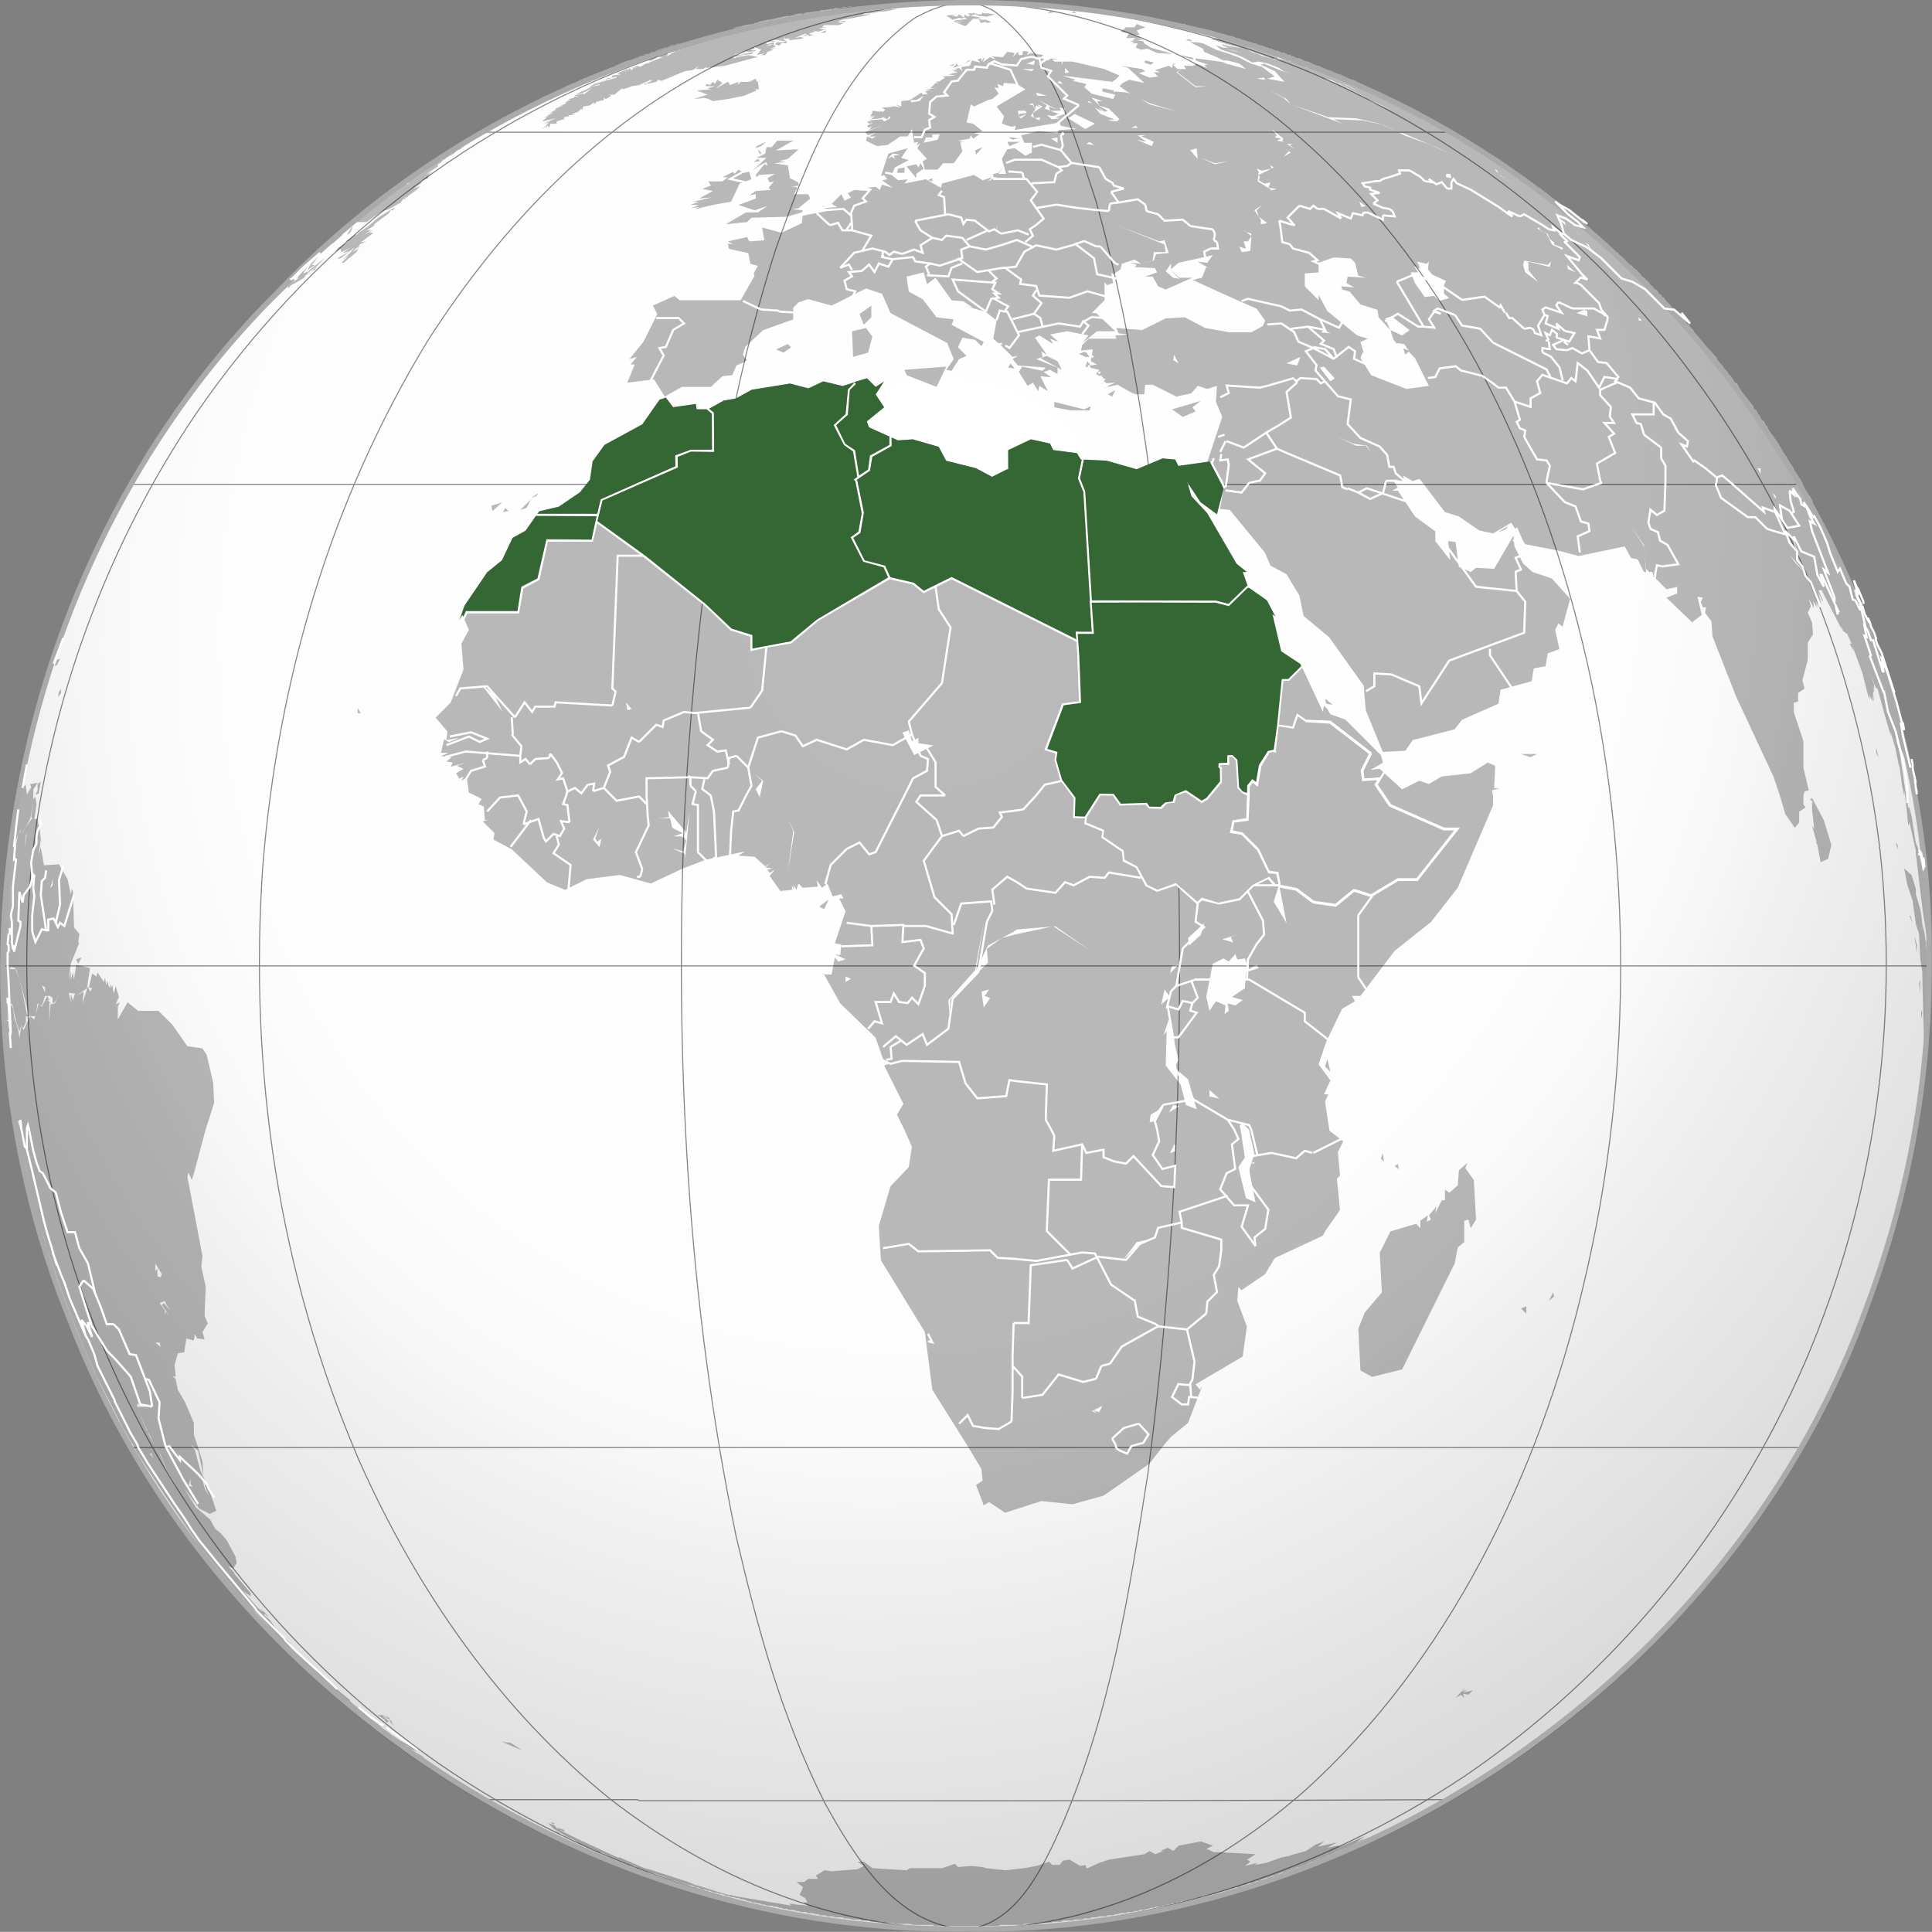 <svg width="550" height="549.955" xmlns="http://www.w3.org/2000/svg" xmlns:xlink="http://www.w3.org/1999/xlink">
 <rect width="100%" height="100%" fill="#808080" stroke="none"/>
 <defs>
  <clipPath id="clipPath3028" clipPathUnits="userSpaceOnUse">
   <rect fill="#e40000" stroke="#ec0f0f" stroke-width="3" stroke-miterlimit="4" stroke-dashoffset="0" y="221.878" x="-364.108" height="170.676" width="136.541" id="rect3030"/>
  </clipPath>
  <linearGradient id="linearGradient4609">
   <stop stop-color="#000000" stop-opacity="0" offset="0" id="stop4611"/>
   <stop stop-color="#000000" stop-opacity="0.024" offset="0.493" id="stop4623"/>
   <stop stop-color="#000000" stop-opacity="0.035" offset="0.571" id="stop4621"/>
   <stop stop-color="#000000" stop-opacity="0.067" offset="0.636" id="stop4619"/>
   <stop stop-color="#000000" stop-opacity="0.149" offset="0.696" id="stop4617"/>
   <stop stop-color="#000000" stop-opacity="0.213" offset="0.73" id="stop4625"/>
   <stop stop-color="#000000" stop-opacity="0.546" offset="1" id="stop4613"/>
  </linearGradient>
  <radialGradient gradientTransform="matrix(-3.098,7.94,-7.191,-2.806,1577.087,-235.887)" gradientUnits="userSpaceOnUse" xlink:href="#linearGradient4609" id="radialGradient4464" fy="139.375" fx="99.958" r="45.07" cy="139.375" cx="99.958"/>
 </defs>
 <g>
  <title>background</title>
  <rect fill="none" id="canvas_background" height="402" width="582" y="-1" x="-1"/>
 </g>
 <g>
  <title>Layer 1</title>
  <path fill="#ffffff" fill-rule="nonzero" id="path5137" d="m549.194,274.997c0.422,-79.994 -36.484,-159.163 -98.107,-210.228c-61.305,-51.788 -146.282,-74.613 -225.158,-59.412c-84.018,14.42 -159.213,71.149 -196.518,147.769c-34.7,68.85 -38.064,152.549 -8.836,223.939c30.519,78.024 99.268,139.712 180.065,161.784c77.74,22.602 165.118,7.721 231.251,-38.999c66.603,-45.839 110.714,-122.804 116.387,-203.526c0.72,-6.532 0.907,-13.183 0.914,-19.804"/>
  <path fill="#b9b9b9" fill-rule="nonzero" id="path6363" d="m242.565,1.687l-1.238,0.286l0.635,0l0.603,-0.286zm-1.238,0.286l-1.206,0l-0.54,0.286l1.746,-0.286l0,0zm5.491,-0.286l-1.809,0.286l0.603,0l-1.523,0.317l0.286,-0.317l-0.984,0.222l-0.222,-0.222l-0.793,0.317l-0.127,0l-1.809,0.286l1.523,-0.286l-3.682,0.603l0.635,-0.317l1.523,-0.286l-2.444,0.286l-1.333,0.159l1.016,-0.159l1.714,-0.286l-1.714,0l-0.603,0.286l-0.603,0l-0.317,0l-0.286,0.159l-0.317,0.032l0,-0.19l-0.571,0.317l-0.064,0l-0.286,0l-0.92,0l-0.444,0.254l0.952,-0.159l-1.111,0.222l0.127,-0.063l-0.254,0.032l-0.127,0.032l-0.032,0l-0.317,0l-0.603,0l-1.238,0.286l-0.603,0l-1.523,0.317l0.317,0l0.603,0l1.841,-0.317l0.984,-0.19l-0.222,0.095l0,0.032l-0.032,0l-0.444,0.063l-0.032,0l-0.254,0l-0.095,0.063l-0.032,0l-1.714,0.254l-1.523,0.286l0.92,-0.286l-1.047,0.19l0.444,-0.19l-0.317,0l-1.841,0.286l0.317,0l-0.317,0.159l0.92,-0.159l0.317,0l-1.396,0.254l0.159,-0.095l-0.889,0.159l0.317,0l-1.428,0.254l0.476,-0.254l-1.523,0.317l-1.269,0.286l-0.254,0l-0.19,0.095l-1.016,0.222l-0.064,0.032l-1.143,0.254l-0.635,0l-0.222,0.095l-2.507,0.54l0.317,0l-0.92,0.286l-0.317,0l-0.286,0.317l-0.635,0l-1.809,0.286l-1.238,0.317l-1.523,0.317l-0.603,0.286l1.523,-0.286l-0.92,0.286l2.158,-0.603l-0.635,0.317l-0.889,0.286l-4.888,1.841l-2.444,0.286l1.238,0l-5.205,1.523l-1.809,0.92l-0.603,0l-2.158,0.603l1.428,-0.222l0.032,0l0.381,-0.063l-0.762,0.222l-0.127,0.032l-2.476,0.666l0,0.286l1.523,-0.603l0.032,0l0.889,0l-2.126,0.603l1.206,0l-2.126,0.317l0.317,0.286l-0.317,0l-2.126,1.238l0.317,-0.92l-1.238,0.317l-1.523,0.889l1.238,0l-3.967,1.523l0.603,0l-1.428,0.286l-1.619,0.952l-0.603,-0.317l-2.126,0.603l2.412,-0.286l-1.523,0.286l-0.603,0.635l-2.888,0.603l2.285,-0.603l-0.92,0.286l1.523,-0.286l-0.603,-0.635l-0.317,0.635l-0.286,-0.317l-2.507,1.079l-0.54,0.127l1.206,0.317l-2.444,0.317l0,0.603l-1.809,0.286l0.222,0.222l2.825,-0.825l0,0.317l-4.285,1.206l-2.126,0.603l-1.079,0.825l-0.444,0.095l0.603,0l-1.777,0.889l-0.952,0.349l-1.841,1.206l3.047,-1.206l1.841,-0.92l-2.444,1.809l0,-0.603l-0.286,0.317l-2.158,0.603l1.238,0l-1.523,0.317l0,0.286l-1.523,0.317l0.603,0.286l-1.206,0.317l0.603,0l-0.92,0.317l0.317,0.286l-2.158,0.92l1.841,-0.603l-2.729,1.206l0,0.317l-1.523,0.92l1.206,-0.317l-1.841,0.603l1.523,-0.286l-1.523,0.603l0.317,0l-0.92,0.286l0.92,0l-1.523,0.317l0.92,0l-1.523,1.206l3.967,-0.889l-2.761,1.206l1.841,-0.603l-2.444,0.92l1.523,-0.317l-1.206,0.92l1.206,-0.603l-2.126,1.523l1.809,-0.92l0.317,0.603l0.317,-1.206l1.809,0l0,-0.635l1.841,-0.603l0.286,0l0,-0.603l1.523,-0.317l-0.286,-0.286l1.523,0l-0.603,-0.317l1.809,-0.603l0.92,-0.92l0.317,0.317l0.286,-0.92l1.841,-0.317l1.206,-0.889l0,0.603l0.92,-0.92l0.317,0.317l0,-0.317l1.523,-0.317l0,-0.603l0.603,0.317l1.523,-0.92l-0.603,-0.317l1.523,0l2.126,-1.809l0.286,0.286l1.841,-0.603l0.603,-0.286l2.126,-0.317l3.364,-1.523l0.317,0.317l-1.079,0.444l-0.444,0.444l2.729,-0.603l0.603,-0.603l0.92,0.317l6.697,-2.761l2.126,-0.286l1.841,-1.238l-0.92,0.92l2.126,0l0.92,-0.603l0,0.286l5.173,-0.603l9.14,-2.444l0.635,0l-3.047,-0.603l-3.364,0.603l-0.603,0.317l-0.317,-0.317l-0.603,0l3.65,-0.603l-1.523,0l-1.523,0l3.65,-1.206l0.635,0.286l2.412,-0.286l-2.412,-0.603l1.809,0l-0.286,-0.635l2.126,0.92l-1.238,1.523l2.444,-0.603l-1.206,0.603l1.206,0l0.603,-0.92l1.841,-0.603l-0.92,0l1.523,-0.603l-1.809,0.317l1.809,-0.635l-0.92,-0.603l-1.809,0.603l0.92,-0.603l0.889,0l0.317,0l0,-0.603l-2.126,0.603l0,-0.603l3.332,-0.317l-2.412,0l1.523,-0.286l0,-0.317l0.286,0.317l2.126,-0.317l0.317,-0.603l0,0.603l0.984,-0.222l0.54,0.54l2.729,-0.317l1.238,-0.286l-0.92,-0.317l-1.523,0.317l0.603,-0.317l2.126,-0.92l1.238,0.603l1.523,-0.286l-0.92,0l-0.603,-0.317l1.523,-0.603l0.286,0l-0.603,-0.317l1.238,0.317l0.286,0l1.841,-0.603l-0.603,0l-1.238,-0.317l2.444,-0.286l-1.523,0l0.603,-0.635l2.761,0l1.523,0l1.206,-0.603l-0.92,0l-0.603,-0.286l1.206,0l0.92,0l-0.286,-0.317l-0.317,0l-1.841,0.317l1.523,-0.635l3.682,-0.603l4.57,-0.92l-2.158,0l-0.603,0l0.92,-0.286l0.603,0l0.92,0l0.095,-0.095l2.634,-0.222l-2.412,0l4.253,-0.286l3.047,-0.635l-1.841,0l-2.126,0.317l-1.206,0l-5.173,0.603l5.776,-0.92l-4.57,0.317l2.729,-0.317l-4.253,0l1.841,-0.286l3.047,0l3.332,-0.317l-1.809,0l1.523,-0.286l-5.491,0.286l2.444,-0.286l-3.364,0.286l0.603,-0.286l0,-0zm-23.771,9.426l-1.809,0.317l2.444,0.286l-0.635,-0.603l0,0zm-12.79,4.57l3.65,-0.286l0.635,-0.635l-4.285,0.92zm-25.739,7.776l0.159,-0.159l-0.286,0.222l0.127,-0.063l0,0zm-0.127,0.063l-0.952,0.381l0,0.317l0.952,-0.698zm-11.679,-0.92l-0.286,0.095l0.349,0l-0.064,-0.095l0,0zm-0.286,0.095l-0.54,0l-0.222,0.222l0.762,-0.222zm-0.762,0.222l-1.301,0.381l1.206,-0.286l0.095,-0.095l0,-0zm144.31,-20.026l3.967,0.92l1.523,0.286l-0.286,-0.286l-2.158,-0.317l-3.047,-0.603zm5.491,1.206l-0.92,0l1.841,0.317l0.317,0l-0.92,-0.317l-0.317,0l0,0zm-22.534,-0.889l-0.603,0.603l1.809,-0.317l-1.206,-0.286zm7.014,0l-0.92,0.286l-0.317,0l1.523,0.317l-0.286,-0.603zm-28.944,0.286l0,0.317l-1.523,0l0.889,0.603l1.238,-0.317l1.523,0l-1.523,0.317l3.332,0.317l2.444,-0.635l-2.126,-0.286l-1.206,0l-0.317,-0.317l-0.317,0.603l-1.809,-0.254l0,-0.032l-0.317,0l-0.286,-0.317l0,0zm44.464,0.317l1.841,0.603l3.332,0.603l0.92,0l-0.92,-0.286l-0.413,0l-1.301,-0.286l-0.095,-0.032l-0.064,0l-1.46,-0.317l-1.523,-0.286l0.92,0.286l-1.238,-0.286l0,0zm-49.034,0.286l-3.047,0.317l1.809,1.206l2.126,-0.603l0,0.317l1.238,-0.317l-1.523,-0.92l-0.603,0.635l-1.523,-0.317l1.523,-0.317l0,0zm2.126,0.92l0.92,0.317l-3.967,0.603l0.286,0.317l3.047,-0.317l-2.126,0.317l1.238,0.286l-2.158,-0.286l3.047,1.206l2.158,-2.126l0.889,0l1.238,-0.317l-1.523,-0.286l-1.523,-0.317l-0.603,0.317l-0.92,-0.635l0,0.92l0,0zm3.332,0.317l0.92,0.286l0.603,-0.286l-1.523,0zm0.92,0.286l0.317,0.92l1.523,-0.286l0.286,0.286l1.238,-0.286l-1.523,-0.635l-1.841,0zm46.622,-1.206l1.809,0.444l0.159,0.032l4.443,1.047l-2.158,-0.603l-1.523,-0.317l-2.729,-0.603l0,0zm7.934,1.841l5.459,1.206l-0.286,0l1.111,0.317l-0.19,0l0.571,0.095l0.635,0.19l-1.206,-0.286l-0.317,0l0.92,0.286l1.206,0.92l2.126,0.603l-1.523,-0.286l5.205,1.523l-2.444,0.286l4.856,1.523l3.65,0.92l-0.603,0l-1.428,-0.222l-0.095,-0.095l-0.603,0l-2.444,-0.603l0,0.317l1.841,0.603l-1.65,0l-4.761,-1.523l2.761,0.92l1.523,1.206l3.967,1.238l2.126,0.889l2.729,1.523l1.841,-0.286l2.729,0.603l3.047,1.206l1.238,0.92l2.126,0.603l-2.444,-0.603l-5.173,-2.126l-0.92,0.317l3.967,1.809l2.729,3.047l-4.856,-0.92l2.126,-0.603l-3.65,-2.729l-3.047,-0.92l-3.682,-1.841l-3.332,-1.206l-3.047,-0.92l-3.65,-1.809l-1.841,-0.317l-1.841,0l3.682,1.841l0.286,0.889l3.65,1.523l1.841,0.92l1.206,0l3.364,0.92l1.841,1.523l-6.728,-1.841l1.238,0l-8.855,-1.206l0,0.603l3.682,1.238l-1.238,0l0.317,0.286l0.603,0.603l-3.047,-1.206l-0.92,0.603l-2.729,0l0.603,0.92l-1.206,0l-1.238,0.92l5.173,3.967l3.364,0l-3.364,0.286l-5.459,-4.253l1.523,-0.92l-1.238,0l-1.206,-1.206l0.92,-0.317l-0.92,0l-0.317,1.206l-0.92,-0.603l-3.935,1.238l1.523,0.603l-1.841,0l1.206,1.206l-2.412,0.317l-3.047,-1.238l1.809,-0.603l-0.92,-0.603l-6.094,-0.92l2.158,0.603l4.57,4.285l-4.285,-0.92l-1.809,0.92l-0.635,0.603l-0.286,0.317l1.206,0.889l1.841,1.238l-0.92,-0.317l-3.364,-0.286l-0.603,0.286l0.317,-0.603l-3.364,-0.603l0,0.92l3.65,0.889l-0.603,1.238l-6.094,-1.523l-2.126,-1.841l0.603,-0.92l-3.967,-0.889l0.92,-0.317l-3.967,-1.206l14.345,1.809l0.889,-0.603l1.238,-1.206l-3.65,-1.523l-0.635,-0.317l-9.14,-2.126l-2.729,0l-0.317,0.92l0,-0.92l-2.126,0l-0.603,-0.603l1.841,0l-2.158,-0.317l-0.889,0.603l-1.841,-0.603l-0.92,0.317l-1.523,-0.635l-0.603,-0.286l2.729,0.286l0.92,-0.603l-3.65,-0.603l-1.206,0.603l0.603,-0.92l-1.523,-0.286l-0.317,1.206l-0.92,0l-0.286,-0.92l-1.523,1.523l0.603,-1.206l-2.126,-0.317l-1.238,1.523l-0.286,0l-3.047,-0.286l0.603,0.286l0.603,0.635l-1.523,-0.635l-1.809,1.238l-0.317,0l0.317,-0.317l0.286,-0.92l-0.603,0.635l-0.317,0.603l0,-0.92l-1.206,0.317l0.92,0.889l-2.444,-0.603l-0.603,1.523l-2.126,0.317l-0.317,0l0.317,1.206l-0.92,-0.92l-1.238,0.317l0.92,0.317l-1.809,0l1.809,0.603l-2.729,0.603l2.126,0.317l-3.967,0.286l0.92,0.317l-1.682,1.111l-1.047,0.095l0.889,0.603l-0.889,-0.286l-1.523,1.523l1.809,-0.317l-3.332,0.92l1.809,0l-1.809,0.317l0.889,0.603l-1.523,0.286l-0.286,-0.603l-3.364,2.126l0.317,0l1.523,0l2.126,-1.206l-1.206,1.523l-2.444,0.317l0,-0.635l-2.761,0.317l0,1.523l-1.523,-0.603l1.238,0.92l-1.46,-0.286l-3.713,0.286l0.889,0.603l-0.603,0.603l-1.206,-0.317l0.603,0.317l-2.444,-0.317l0,0.635l-0.603,0.889l1.523,0l-1.841,0.317l1.523,0l-1.206,0.603l3.047,-0.286l0.603,-0.317l1.238,0.603l0.603,-0.92l0.286,0.635l-1.809,0.889l-0.603,-0.603l-3.967,0.317l1.206,0.286l-1.523,0l0.603,0.635l1.238,-0.317l-1.841,0.92l0.603,0.603l0.92,-0.603l-0.92,1.206l4.285,-1.523l-5.491,2.126l0.92,0.92l2.444,-0.92l-2.158,1.238l1.841,0l-0.92,0.603l-1.523,-0.603l-0.286,1.206l3.047,1.523l3.047,-0.286l3.65,-2.444l2.126,0l1.206,-2.126l0.635,3.935l1.206,-0.286l-0.603,1.206l1.206,-0.92l-0.92,1.523l2.761,3.047l-1.238,0.635l0.635,2.412l3.65,0l1.523,-1.809l3.047,0l2.444,-3.364l-0.635,-2.729l1.238,0l-1.841,-0.317l3.364,-0.603l0.286,-0.92l0.635,0.92l1.809,-1.206l-1.523,-0.317l2.444,-0.603l-2.729,-2.126l-1.841,-0.317l1.206,-5.173l0.92,0.603l3.967,-1.841l1.206,-0.286l1.841,-1.523l-1.206,-1.841l1.206,0.317l-0.317,-1.238l1.523,0.635l0.317,-0.92l3.65,0.286l2.444,1.523l-8.22,4.888l2.126,2.729l-0.603,2.158l2.729,0.889l1.238,-0.286l-0.317,1.206l12.79,-2.126l0.317,0.92l4.57,0.92l-5.173,0.286l-0.317,0.92l-5.491,-0.603l-4.856,1.206l0.889,2.126l2.158,0l0,2.761l-1.841,0.92l-3.047,-2.158l-2.126,0.317l-1.523,2.729l1.206,4.285l-2.126,0l1.206,-2.126l-1.206,1.809l-1.523,0.317l0,0.603l0,0.317l0.317,0l0.889,0l-0.889,0.286l-1.841,0.92l1.206,-1.206l-2.729,0.889l-2.444,-1.523l-9.14,2.444l-0.286,1.238l-4.285,-2.444l-6.094,1.206l0.92,-1.206l-2.729,0.286l-1.841,-1.523l0.92,-2.126l3.967,-2.126l-2.158,-0.603l1.841,-2.761l-5.491,1.523l-2.126,6.411l0.92,-0.317l0.92,1.238l-1.523,0.286l3.047,2.158l-3.047,-0.92l-0.635,1.523l-1.206,-0.92l-2.729,0.317l0.889,0.889l-4.253,-0.286l-1.841,0.92l0.92,1.206l-1.809,0.92l-0.92,-1.841l-2.761,2.761l1.523,0.889l-3.65,0.317l2.126,0.603l-8.22,1.523l-0.286,2.126l-1.238,0.635l-4.57,2.126l-5.491,-1.523l0.635,3.65l-4.285,0.317l-0.603,-1.238l-5.491,1.238l1.523,0.889l-1.523,-0.286l0.317,1.523l5.491,1.206l0.603,3.047l2.126,0.603l-1.206,2.158l0.286,0.603l-3.967,7.014l-17.36,0l-1.523,-1.238l-6.094,2.761l1.238,2.412l-3.967,7.934l-3.967,4.888l2.126,-0.635l-1.809,2.158l1.206,0l-2.126,5.173l7.617,-0.92l3.047,4.888l4.856,-2.761l8.252,0l3.332,-3.047l2.761,-0.286l1.206,-2.761l2.126,-0.92l0.92,-0.603l-0.603,-0.603l-0.603,-0.92l0.603,-2.126l1.206,-1.206l3.967,-3.682l8.537,-3.047l0,-3.332l1.523,-1.523l2.729,-0.92l6.697,1.841l9.775,-4.888l4.57,1.523l2.412,5.491l16.154,8.537l1.841,4.57l-2.126,3.047l1.523,0.286l2.126,-3.332l2.126,-0.92l-2.444,-2.444l1.238,-2.729l3.65,0.603l1.809,1.809l0.635,-1.206l-9.14,-4.888l0.603,-1.523l-4.888,-0.603l-3.967,-5.173l-3.935,-2.126l-0.635,-4.285l4.888,-1.206l0.92,3.364l2.444,-1.841l4.57,6.411l3.332,0.286l2.761,1.841l-2.444,-0.603l6.094,1.809l3.047,2.444l-0.92,5.173l2.729,2.444l2.761,2.729l1.523,-0.286l-1.523,0.92l1.523,1.809l7.903,0.603l-0.889,0.92l-5.808,-1.206l-0.92,1.523l2.444,3.967l1.523,-0.92l1.523,2.444l0.317,-1.523l2.444,1.523l-2.158,-4.285l3.047,0.317l-2.126,-1.523l1.841,-0.603l2.126,1.206l0,-1.841l-6.094,-2.412l1.841,-0.635l-0.317,-1.523l1.523,0.92l-3.364,-4.856l1.238,-0.635l3.967,2.444l-0.92,-1.523l2.444,0.92l-2.444,-2.126l4.856,-0.92l6.094,1.206l-1.809,2.158l4.253,-3.364l5.173,0l-5.459,-5.173l-1.238,0l3.65,-3.65l0,-5.205l0.635,0.92l1.809,-0.603l-0.603,-3.047l0.603,0.603l2.126,-1.523l0.317,-1.523l3.65,-1.206l1.841,1.206l-3.047,-0.286l1.809,0.603l-0.603,0.603l5.808,0.317l0.603,1.206l-3.364,1.206l2.126,0l1.523,2.761l2.158,0.92l7.617,-3.364l-3.682,0l-3.047,-2.729l3.047,3.047l-1.809,-0.317l-2.126,-1.841l1.523,-2.126l0,1.523l2.126,-1.809l9.743,-2.158l-1.523,2.158l-2.729,-0.317l3.65,2.126l-1.238,-0.603l-1.206,3.047l-2.729,0.603l12.79,5.808l5.491,2.412l2.412,3.364l-0.603,1.523l-3.332,1.841l-0.635,0l-5.459,0l-7.014,-1.238l-5.808,-3.047l-5.459,0.317l-6.728,3.332l-7.3,-0.603l0.603,1.523l2.761,0.317l-3.682,0.286l0.317,0.92l-7.934,0l-1.809,1.841l-0.317,1.523l3.364,-0.317l-0.603,3.364l1.809,0.92l-1.809,0.286l-0.92,-1.206l-0.603,1.523l3.935,0.92l-0.889,1.206l2.729,1.523l-1.206,1.206l3.935,-0.286l-3.332,1.523l3.967,-0.92l4.856,2.729l2.761,0l0.286,-2.729l2.126,0l6.728,3.364l4.253,-0.92l1.841,-2.126l2.729,0.889l2.729,-0.889l-0.286,4.57l1.809,4.253l-4.253,12.79l-8.22,1.238l-0.92,-1.841l-3.65,-0.317l-7.331,3.047l-8.506,-2.412l-7.331,-0.317l-1.206,-1.841l-6.697,-0.889l-0.92,-1.841l-5.491,-1.206l-6.411,3.047l0,5.459l-0.286,0l-4.285,2.158l-4.57,-2.444l-8.506,-2.126l-2.158,-3.967l-7.3,-2.126l-4.253,0.286l-8.252,-3.65l-0.603,-1.841l4.888,-3.935l-2.444,-3.682l2.444,-3.65l-2.444,1.523l-2.444,-2.444l-7.014,2.158l-5.459,-1.238l-4.285,1.841l-5.173,-1.238l-10.981,1.841l-4.57,2.444l-3.332,0.603l-4.57,2.444l-3.047,0l-0.317,-1.523l-6.379,0.92l-2.158,-2.761l-1.809,0.603l-4.888,7.014l-10.664,5.808l-3.332,4.57l-0.92,5.459l-0.317,0.317l-2.444,3.047l-6.094,4.253l-5.459,1.238l-3.967,5.491l-3.65,2.126l-3.047,6.379l-4.221,3.428l-6.443,9.394l-1.523,4.253l0.889,-1.523l1.841,4.253l-2.126,3.967l0.603,7.331l-3.65,9.426l-4.285,4.285l3.364,3.935l-0.317,2.444l3.682,-0.603l-3.047,1.206l-1.238,-0.889l-0.92,3.935l2.158,0l-2.158,0.92l3.047,0.317l-1.523,1.206l1.841,0.317l-0.603,1.206l4.253,-1.206l-2.444,0.92l1.841,0.889l-2.126,1.238l0.92,1.523l1.206,-0.603l-0.603,1.206l1.523,-0.92l0.603,4.285l1.841,0.889l1.809,0.92l-0.92,1.523l1.523,0.603l0.317,3.967l1.523,-0.286l-2.126,0.603l3.332,3.332l-0.286,1.841l5.173,2.729l10.061,9.458l5.173,2.126l6.094,-3.047l9.458,-1.206l8.823,2.444l9.14,-4.285l6.411,-2.444l11.267,-2.412l-1.841,1.206l4.57,0.317l3.047,2.729l1.523,-0.92l-1.523,1.238l2.126,0.286l-1.523,0.317l0.635,0.92l1.523,-0.92l-1.523,1.809l3.047,4.285l3.332,-0.317l0,-1.206l0.603,1.206l-0.286,-1.523l0.92,1.523l0.603,-1.809l1.206,1.206l4.285,-0.317l-0.317,-1.809l1.523,2.126l1.523,-1.206l1.523,3.65l2.444,-0.603l0.603,1.206l-1.206,0l1.809,3.65l-3.047,9.14l1.841,0.317l-0.317,3.047l-1.523,-0.317l3.047,1.523l-2.126,0.603l-0.92,-1.206l-0.92,4.888l-2.126,0l4.57,8.22l10.061,9.743l2.126,6.094l2.444,1.206l-2.126,0.635l5.491,10.949l-1.841,3.047l2.126,4.285l2.126,4.856l-0.889,5.808l-5.205,5.459l-3.332,11.299l0.603,9.743l12.505,20.407l2.126,16.44l9.743,15.551l4.253,7.014l0.317,3.332l-1.841,1.238l2.158,5.776l1.523,-0.92l4.57,3.047l10.346,-3.332l8.823,0.92l8.855,-2.444l13.108,-9.14l4.253,-5.491l1.841,-2.126l4.856,-3.967l3.967,-10.346l-0.603,0.889l-1.238,-1.523l13.425,-7.903l1.206,-8.537l-2.729,-7.3l0.286,-3.967l0.92,0.92l6.697,-4.57l2.761,-4.57l13.711,-6.411l0.603,-1.206l4.253,-6.094l-0.889,-8.855l0.889,-0.92l-0.603,-6.697l1.523,-3.047l-2.729,-2.126l-1.238,-0.92l0,-0.286l-1.206,-7.934l0.92,-2.126l-1.238,0l1.841,-3.967l-3.364,-4.57l2.158,-6.411l3.65,-7.617l0.92,-1.809l3.65,-2.126l-0.92,-1.523l2.444,0l9.743,-12.822l10.346,-8.22l7.617,-9.743l10.061,-23.454l0,-2.761l-0.286,-1.523l2.126,-0.603l-1.523,0l0.286,-6.379l-2.126,-0.92l-4.856,3.047l-8.252,0.92l-3.65,2.126l-2.729,-0.92l-4.888,2.444l-6.379,-5.808l-2.761,0.317l3.65,-2.126l-0.603,-2.126l-10.061,-10.061l-4.253,-1.523l-0.92,-1.523l-0.92,-0.92l-0.286,1.841l-6.411,-13.711l-5.491,-3.682l-2.412,-10.346l0.889,0.603l-2.412,-4.57l-5.491,-3.967l-1.523,-4.253l1.206,0l-3.047,-2.444l-8.22,-14.314l-4.57,-4.888l-1.206,-3.935l3.935,5.776l4.57,3.364l1.841,-7.331l-0.92,5.808l2.761,0.286l10.029,12.187l1.523,3.65l4.57,2.444l3.682,6.094l1.206,5.808l3.65,3.047l3.65,3.047l9.775,13.711l0.603,6.982l4.856,11.902l6.411,-0.317l2.126,-3.047l11.902,-3.047l2.126,-2.729l10.346,-4.57l0.603,-3.967l8.855,-2.444l0.603,-3.65l3.364,-0.603l0.603,-3.65l3.332,-1.238l-1.206,-5.491l0.92,-1.809l1.206,0.92l2.126,-7.934l-5.173,-5.776l-5.491,-1.841l-2.729,-2.444l-2.444,-4.856l-0.286,-3.047l-5.491,9.426l-5.173,-0.286l-1.523,1.206l-3.364,-1.523l-0.92,-7.014l-2.126,-0.286l0.603,5.459l-4.253,-5.459l0,-2.761l-5.808,-4.253l-4.856,-7.331l-1.523,0l1.523,-0.889l-1.238,-1.841l-0.286,-0.317l3.332,0.317l-0.286,-1.523l2.729,1.523l1.841,-0.603l0.603,0.603l6.697,8.823l3.967,1.238l5.776,3.967l3.967,0.889l5.173,-3.047l3.967,6.094l9.458,1.841l5.776,1.523l13.108,-2.729l1.841,3.332l1.809,0.317l1.841,3.65l0.603,0l-0.444,-5.649l-0.159,-1.65l-3.65,-5.808l3.65,5.491l0.159,1.968l0.444,4.729l0.92,0.92l0.92,0l0.286,1.523l0.92,-1.206l-0.317,1.523l3.047,3.047l3.047,-0.635l0,1.841l-3.047,1.206l7.331,7.014l2.729,-2.126l-1.206,-5.173l1.523,0.286l-0.603,1.238l0.603,1.523l0.92,0l-0.317,1.523l1.841,2.444l0.286,4.253l6.697,17.075l10.664,22.851l1.841,5.459l1.523,5.205l2.729,3.935l1.238,-1.523l0,-3.047l1.809,-1.206l-0.603,-0.92l0,-2.444l0.317,-1.206l1.206,-0.317l-1.523,-6.379l0,-3.65l0,-3.967l-2.729,-8.22l0,-0.317l0,-2.444l1.206,-0.286l0,-2.444l1.841,-1.238l-0.603,-2.412l1.523,-5.808l0,-4.856l1.523,-2.444l-0.317,-3.364l-1.206,-2.729l0.889,-1.841l-0.603,-2.126l1.523,2.729l-0.286,-2.126l1.206,2.126l-0.603,-2.126l0.603,1.523l0,-1.523l0.603,0.92l-0.603,-2.444l1.206,2.761l-0.889,-3.682l1.206,2.761l0,-0.603l-1.206,-2.761l0.889,0l5.808,11.267l-0.317,-1.523l0.603,1.841l1.238,0.92l1.206,2.729l3.047,8.22l1.841,7.331l0,-1.523l0.286,2.126l0,-1.206l0.92,1.523l-0.286,-1.841l0.603,1.841l-0.317,-2.444l0.317,-0.603l-0.603,-1.841l0.603,1.523l0,-1.523l-1.238,-3.364l1.841,4.57l0.317,-0.286l2.126,7.903l1.809,6.094l-0.286,-1.809l1.523,5.173l0.92,4.57l0.286,0.92l0.603,4.57l0.635,3.332l0,-1.523l0.286,1.523l0.92,8.537l0.317,-0.92l1.523,6.697l0,0.032l0.032,0.095l0.254,1.111l0,0.603l1.238,10.664l0.889,7.014l1.238,7.617l0,-1.841l0.286,1.523l-0.603,-6.982l-0.603,-8.252l-0.317,-3.935l-1.523,-7.014l-0.603,-1.523l-1.206,-7.617l-0.603,-2.444l-0.317,0l-0.603,-3.364l-0.317,-1.809l-1.206,-8.22l0,-0.317l0,-0.317l-0.095,-0.254l0,-0.032l-0.222,-1.238l-0.92,-3.332l0.317,-0.92l0.92,3.967l0.286,-0.317l0.92,2.444l1.301,5.205l0.54,2.729l0,-0.92l0.92,3.332l-0.635,-2.729l-0.762,-4.253l0.762,3.65l-1.523,-7.617l-0.666,-2.793l-2.38,-9.109l-0.222,-1.492l-0.222,-0.825l-0.444,-1.333l-1.174,-3.808l0.444,1.174l-0.508,-2.539l-0.286,-0.317l-3.047,-9.426l-1.523,-4.285l-0.635,-1.809l-0.603,-2.126l0,0.286l-0.349,-0.889l-0.857,-2.444l0.286,0.889l-0.603,-1.523l-0.19,-0.476l0.032,0.19l-0.444,-0.92l0.222,0.222l0.095,0.095l-0.317,-0.635l-0.857,-2.158l-0.064,-0.254l0.317,0.603l-1.301,-2.825l-0.222,-0.54l0.064,0.254l0.127,0.349l0.032,0.159l0.032,0.064l0.032,0.095l0.127,0.19l0.793,1.936l-0.603,-1.206l-0.603,-1.523l0.222,0.444l-0.54,-1.365l-0.603,-1.206l-0.603,-1.841l-0.92,-1.523l0.603,0.92l-1.206,-2.761l-0.603,-0.889l0,-0.317l-0.92,-1.523l-0.603,-1.841l0,0.317l-0.92,-1.841l0.603,0.92l-1.523,-3.047l-0.92,-1.523l0,-0.286l-0.92,-1.523l-0.603,-1.238l-0.286,-0.286l-1.238,-2.444l-0.286,-0.317l0,-0.603l-0.92,-1.841l-0.317,-0.286l-0.92,-1.841l0.635,1.523l-0.92,-1.523l-0.571,-1.143l0.571,0.857l-1.238,-2.444l-0.286,-0.286l0,-0.032l-0.127,-0.095l-0.19,-0.508l-0.286,-0.444l0,-0.159l-0.095,0l-0.825,-1.238l0.413,0.73l-0.413,-0.413l0,-0.317l0,-0.286l-0.317,-0.317l-0.286,-0.603l-0.317,-0.317l-0.317,-0.603l-0.286,-0.286l-0.603,-1.238l-0.317,-0.286l-0.317,-0.635l-0.127,-0.127l-1.682,-2.92l-0.317,-0.286l0,-0.032l-0.286,-0.571l-0.317,-0.317l-0.317,-0.603l-0.603,-0.603l-0.286,-0.635l-0.317,-0.286l-0.603,-1.238l-0.317,-0.286l-0.603,-1.238l-0.603,-0.286l-0.603,-1.238l-0.317,-0.286l-0.603,-1.238l-0.603,-0.286l-0.317,-0.92l-0.92,-1.206l-2.444,-3.047l-0.286,-0.635l-0.317,-0.286l-0.603,-1.238l-0.603,-0.286l-0.317,-0.603l-0.286,-0.317l-0.317,-0.603l-0.92,-0.92l-0.286,-0.603l-0.92,-0.92l-0.317,-0.571l-1.809,-2.158l0,-0.317l-2.158,-2.444l-0.889,-0.92l-2.761,-3.332l-0.603,-0.603l-0.317,-0.635l-0.889,-0.889l-0.317,-0.635l-0.603,-0.286l-0.317,-0.603l-0.603,-0.635l-0.317,-0.603l-0.603,-0.286l-0.286,-0.635l-0.635,-0.286l-0.286,-0.603l-0.603,-0.635l-0.635,-0.286l-0.286,-0.603l-1.523,-1.523l-0.317,-0.635l-0.603,-0.286l-0.317,-0.603l-0.603,-0.317l-0.286,-0.603l-0.635,-0.603l-0.603,-0.317l-0.286,-0.603l-0.635,-0.317l-0.286,-0.603l-1.523,-1.523l-0.603,-0.317l-0.317,-0.603l-1.523,-1.523l-0.603,-0.286l-0.317,-0.635l-0.603,-0.286l-2.444,-2.444l-0.603,-0.317l-0.317,-0.603l-0.603,-0.286l-1.523,-1.523l-0.603,-0.317l-0.317,-0.603l-0.603,-0.317l-1.523,-1.523l-0.603,-0.286l-0.317,-0.635l-0.603,-0.286l-1.523,-1.523l-1.206,-0.603l0.286,0l-0.286,-0.317l-0.159,0l-0.159,-0.317l-0.286,-0.127l0,-0.159l-0.317,0l-0.92,-0.92l-0.286,-0.286l0,-0.032l-0.317,-0.286l-1.206,-0.603l-0.317,-0.635l-0.603,-0.286l-0.92,-0.92l-0.603,-0.317l0.603,0.635l-0.92,-0.635l-0.603,-0.603l-0.317,-0.286l-1.016,-0.793l0.825,0.603l-0.698,-0.73l-0.635,-0.317l0.254,0.254l-1.46,-1.174l-1.206,-0.984l-0.381,-0.254l-0.54,-0.286l-0.064,-0.127l-0.254,-0.159l-0.349,-0.349l-0.825,-0.54l1.777,1.492l-2.126,-1.523l-0.603,-0.317l0.317,0l-0.793,-0.54l-1.047,-0.666l0.317,0.317l-3.364,-2.507l-3.872,-2.729l-0.381,-0.222l0,0.254l1.555,1.079l-1.873,-1.079l-0.317,-0.603l0.635,0.349l0,-0.032l0.381,0.254l1.143,0.666l-0.635,-0.635l-1.809,-0.889l-0.317,-0.635l-2.444,-1.206l-0.603,-0.603l-0.603,-0.317l-0.317,-0.286l-1.206,-0.635l-0.603,-0.603l-2.444,-1.206l-0.92,-0.92l-2.444,-1.206l-0.159,-0.095l-0.032,-0.032l-1.619,-0.793l-0.286,-0.286l1.904,1.079l-1.999,-1.174l-0.54,-0.54l-2.539,-1.27l-1.428,-0.857l0.825,0.54l-0.508,-0.254l-1.238,-0.603l-0.286,-0.286l-1.841,-0.92l-0.286,-0.317l-1.841,-0.92l-0.317,-0.286l-1.206,-0.603l-0.603,0l-0.317,-0.317l-2.444,-1.206l-0.286,-0.317l-1.841,-0.92l-0.286,0l-1.238,-0.603l-4.253,-2.126l-0.603,0l-0.635,-0.317l-0.286,-0.286l-3.65,-1.841l-0.635,0l-3.047,-1.523l-0.603,0l-2.444,-1.206l-0.603,0l-2.444,-1.238l-0.603,0l-2.444,-1.206l-0.603,0l-1.809,-0.92l-0.635,0l-1.206,-0.603l-0.603,0l0,-0.317l-0.603,0l-1.238,-0.603l-0.603,0l-1.206,-0.603l-0.635,0l-1.206,-0.603l-0.317,0l-0.286,0l-0.159,-0.063l0.444,0.063l-0.793,-0.254l-0.159,-0.063l-0.159,-0.063l-0.635,-0.222l-0.666,-0.317l-0.317,0l-1.047,-0.349l-0.476,-0.254l-0.254,0l-0.064,0l-0.286,0l-0.603,-0.317l-0.444,0l0.73,0.317l-0.825,-0.317l-0.095,0l-0.317,-0.159l-1.174,-0.444l-0.032,0l-0.286,0l-0.762,-0.254l1.047,0.254l-1.428,-0.413l0.222,0.095l-1.206,-0.286l-1.238,-0.317l1.523,0.317l-0.317,-0.127l0.381,0.063l-0.159,-0.063l-0.571,-0.159l-0.857,-0.349l0.159,0.159l-5.935,-1.682l-2.761,-0.603l-2.285,-0.54l-0.127,-0.063l-0.159,0l-1.365,-0.317l-0.635,-0.286l-0.889,0l-1.238,-0.317l-1.809,-0.286l0,0zm18.63,4.507l0.127,0.063l0.127,0l-0.254,-0.063l0,0zm0.127,0.063l-0.19,0l0.698,0.19l-0.508,-0.19zm1.936,0.603l-1.523,-0.603l-0.254,0l1.777,0.603zm1.206,0.444l0.413,0.159l0.095,0l-1.396,-0.603l0.889,0.444l0,0zm74.075,35.514l2.729,2.063l4.094,2.856l1.301,0.793l-0.825,-0.54l-2.539,-1.873l-0.508,-0.254l-0.095,-0.19l-1.365,-1.016l-0.666,-0.317l-0.54,-0.54l-0.064,-0.095l-0.095,-0.032l-0.54,-0.254l-0.286,-0.317l-0.603,-0.286l-0,0zm9.077,6.347l0.508,0.349l-0.159,-0.317l-0.603,-0.286l0.254,0.254l0,0zm1.587,1.174l0.571,0.349l-0.286,-0.254l-0.444,-0.254l0.159,0.159zm89.88,117.397l0.064,0.254l0.54,1.269l-0.603,-1.523l-0,0zm0.064,0.254l-0.159,-0.349l0.19,0.508l-0.032,-0.159l0,0zm12.346,40.211l0.508,1.841l-0.127,-0.571l-0.92,-3.65l0.54,2.38zm2.19,10.41l0.349,1.809l0.286,0l-0.317,-1.206l0,0.92l-0.317,-1.523zm0.635,3.332l0,-0.603l-0.254,-0.73l0.254,1.333l0,0zm0,0l0.825,5.046l-0.222,-2.285l-0.603,-2.761l0,0zm0.825,5.046l0.064,0.762l0,-0.317l-0.064,-0.444l0,0zm-18.82,-48.304l-0.603,0l1.206,2.126l-0.603,-2.126l0,0zm-388.402,-20.344l0.254,-0.381l-0.92,0.92l0.666,-0.54zm116.095,-132.567l0.54,-0.032l-2.444,-0.317l1.904,0.349l0,0zm68.775,-23.486l-0.603,0.92l-2.729,0l0,0.286l-1.238,0.92l2.444,0.603l-0.603,0.603l0.286,0.032l-0.603,0.603l2.761,0l-0.92,0.603l0.92,0l2.126,0l-1.841,-0.603l1.523,0.286l-1.523,-0.603l1.523,0.317l-1.523,-0.635l1.238,0.317l-1.841,-0.603l1.523,0l-0.286,-0.317l-0.635,-0.92l2.444,-0.889l-2.444,-0.92l0,0zm-0.286,4.57l-1.523,0.286l1.206,0.317l-0.92,0.317l1.841,0l-0.603,1.206l1.523,0.603l1.809,-0.286l2.761,1.206l4.57,0.317l-6.411,-1.841l-1.809,-1.206l-0.317,-0.635l-2.126,-0.286l0,0zm-88.071,-2.761l-1.809,0.635l1.523,0l0.286,-0.635zm110.319,0.317l1.206,0.317l1.523,0.603l0.317,0l0.603,0.286l1.809,0.635l-2.729,-0.92l-0.603,0l-0.317,-0.317l-0.286,0l-1.523,-0.603l0,0zm-116.095,0.92l-1.206,0.286l1.523,0l-0.317,-0.286zm-4.888,0.92l1.523,0.286l-1.65,-0.254l0.127,-0.032l0,0zm113.969,0.286l-0.92,0.317l1.206,0.286l0.635,0l-0.92,-0.603zm-114.572,0.603l-1.809,0.317l-0.92,0l-0.603,0.603l1.206,0.317l0.825,-0.825l1.301,0.222l0,-0.635l0,0zm-29.865,0.317l-0.952,0.381l0.064,-0.063l-0.857,0.286l0.222,0l-0.508,0.159l0.825,-0.159l1.206,-0.603l-0,0zm-2.126,0.603l-0.857,0.317l-0.064,0l-0.222,0.127l-1.301,0.476l0.92,-0.286l-0.603,0.286l0.92,-0.317l0.857,-0.286l-0.254,0l0.603,-0.317l0,0zm-0.603,0.317l0.54,-0.095l0.286,-0.19l-0.825,0.286l0,0zm-1.523,0.603l-0.317,0l-0.286,0l-0.666,0.317l-0.254,0l-0.698,0.286l-0.222,0l-1.143,0.571l0.064,0l0.793,-0.254l0.889,-0.317l-0.095,0l0.222,-0.063l-0.127,0.063l0.92,-0.286l0.92,-0.317l-0,0zm168.367,-0.793l0.571,0.19l-0.159,0l-0.413,-0.19zm-9.267,1.047l4.824,1.269l-2.761,-0.603l-2.063,-0.666zm5.776,0.19l2.095,0.762l4.253,1.523l1.238,0.635l0.603,-0.317l2.126,0.603l-2.729,-0.286l-1.523,-0.635l-1.238,-0.286l-2.729,-1.238l0.92,0.635l-3.015,-1.396l0,0zm-169.129,0.762l-0.825,0.413l1.396,-0.413l-0.571,0zm0,0.317l-1.428,0.413l-0.19,0.095l1.619,-0.508l0,0zm-1.619,0.508l-1.428,0.413l-0.635,0.19l0,0.032l-0.286,0.063l0.286,0l1.238,-0.286l-0.857,0.159l1.46,-0.476l0.222,-0.095l0,0zm-2.349,0.698l-1.523,0.635l-2.126,0.603l-2.158,0.92l1.238,-0.317l-2.126,0.603l0.603,0l0.603,-0.286l0.317,0l1.047,-0.444l0.762,-0.19l1.238,-0.603l1.206,-0.286l0.92,-0.635l0,0zm0,0l0.286,-0.095l0,-0.032l-0.286,0.127l0,0zm0.286,-0.127l0.413,-0.159l-0.413,0l0,0.159zm0.413,-0.159l0.222,0l0.603,-0.317l0.095,-0.032l0.698,-0.222l0.064,0l-0.571,0.254l0.73,-0.19l0.159,-0.095l-0.159,0l0.19,-0.063l-0.222,0.032l-0.032,0.032l-0.032,0l-0.317,0l-1.428,0.603l-0,0zm-6.792,2.729l-3.364,1.238l-4.57,1.809l-0.603,0.317l-0.317,0.286l0.317,0l-1.999,0.857l0.476,-0.254l1.206,-0.603l0,-0.286l-2.412,1.206l0,0.317l-0.92,0.286l-3.047,1.841l4.57,-2.126l-1.238,0.92l2.158,-1.238l-0.317,0.317l1.206,-0.603l0.317,0l1.206,-0.635l0.635,0l1.111,-0.825l1.016,-0.381l-2.126,0.603l1.523,-0.603l0.286,-0.317l1.809,-0.508l0.952,-0.381l-1.841,0.603l1.523,-0.603l-0.92,0.286l-0.92,0.317l2.158,-0.92l-0.635,0.317l1.523,-0.635l-0.286,0l0.92,-0.286l0.603,-0.317l0,0zm-2.761,1.238l-0.603,0.286l1.523,-0.603l-0.92,0.317l0,0zm-8.506,3.332l-3.047,1.238l-0.92,0.603l-2.444,1.206l-0.603,0.317l-0.19,0l-0.064,0l-0.095,0l-0.317,0.159l-1.174,0.444l-1.206,0.603l-0.92,0.603l-0.603,0.317l-1.523,0.603l-3.967,2.761l6.601,-3.745l0.698,-0.222l-4.253,2.444l2.729,-1.523l4.888,-2.444l1.27,-0.762l-0.666,0.444l0.984,-0.603l2.38,-1.111l2.444,-1.333l0,0zm-2.444,1.333l-0.317,0.19l1.238,-0.603l-0.92,0.413zm-4.919,2.031l0.635,-0.317l1.143,-0.571l-2.031,0.889l0.254,0l0,0zm179.189,-10.981l1.206,0.603l2.444,0.635l0,-0.317l-0.603,-0.317l-0.317,0l-2.729,-0.603l0,0zm-149.293,0.317l-0.92,0.286l-1.523,0.635l0.603,0.286l-1.523,0.317l2.158,-0.317l1.523,-0.92l0.603,-0.286l-0.92,0l0,0zm176.714,0.286l0.317,0l2.412,0.92l-2.412,-0.603l-0.317,-0.317zm-87.754,0.92l-1.206,0.92l1.809,-0.92l-0.603,0l0,0zm18.884,0l-0.286,1.238l-2.126,-0.317l2.412,-0.92l0,0zm31.388,0l-0.286,0.603l1.809,0.635l0.92,-0.635l-2.444,-0.603l0,0zm40.529,0l1.523,0.317l-0.92,0l-0.603,-0.317zm-94.768,0.92l-1.523,0.603l0.92,0l0.603,-0.603l0,0zm0.635,0l-1.238,1.206l3.047,-0.889l-1.523,0.286l-0.286,-0.603zm99.021,0.92l1.206,0l-0.317,0.286l-0.889,-0.286zm-68.267,0.286l1.238,1.238l-1.238,0.286l0,-1.523l0,0zm-12.187,0.317l3.364,0l-0.603,0.603l-2.761,-0.603zm-121.237,1.968l-0.317,0.159l-0.92,0.317l1.238,-0.476zm190.107,0.476l0.286,0.603l-2.412,-0.317l2.126,-0.286l0,0zm-144.722,0.286l-1.841,0.92l-2.444,0l-0.889,0.92l0.286,-0.92l-2.444,0.92l-0.286,-0.603l-0.317,-0.317l-3.332,1.841l1.809,-1.523l-1.523,-0.92l-0.603,1.206l-0.603,-0.603l-0.92,0.92l-0.92,-0.317l-0.286,0.635l2.729,0l-2.126,0.603l0.92,0.286l-3.967,0.317l3.047,1.206l-3.967,1.238l3.047,-0.317l1.206,0.317l1.238,0.603l4.253,-0.603l4.57,-0.92l3.65,-1.523l-0.603,-0.317l1.238,0l-0.317,-2.126l1.523,-0.603l-1.841,0.603l-0.286,-0.92l0,0zm161.765,0l1.841,0.317l2.444,1.206l0,-0.286l2.126,0.603l3.65,1.841l-3.967,-1.841l-1.809,-0.603l0.286,0.286l7.014,3.682l0.54,0.381l1.587,0.825l5.491,2.444l-5.491,-2.126l-1.587,-1.143l-7.236,-3.745l-3.047,-1.206l-1.841,-0.635l0,0zm-75.249,0.635l0.92,0.889l-1.523,-0.286l0.603,-0.603zm-131.012,0.889l0,0.317l-2.285,0.444l2.285,-0.762zm190.424,1.523l5.173,2.761l1.238,1.523l10.664,3.65l7.903,0.317l6.728,1.523l0.444,0.19l0.444,0.095l4.57,2.126l1.238,0.317l2.126,0.92l5.776,2.444l2.158,0.889l3.047,1.523l-5.205,-2.412l-7.617,-2.761l-1.523,-0.92l-5.014,-2.222l-5.332,-1.111l-8.22,-0.317l2.444,1.238l-14.631,-5.491l-2.126,-1.841l-4.285,-2.444l0,0zm-66.109,0.92l3.047,0.92l-2.729,0l-0.317,-0.92zm15.837,1.523l0.317,0l2.729,0.92l-1.523,0l0.603,1.206l-2.126,-2.126l0,0zm14.028,0.317l2.444,1.206l8.22,2.444l-8.22,-2.126l-2.444,-1.523l0,0zm-29.262,0.286l5.491,2.761l-2.444,-0.92l0.317,1.174l-1.523,-0.571l0.603,-0.92l-2.444,-1.523l0,0zm14.314,0.317l1.238,0.603l-1.523,-0.286l0.286,-0.317l0,0zm-15.837,0.603l0.603,1.841l0.317,-1.238l1.206,0.635l-0.889,-0.92l1.523,0.603l-2.761,1.841l0.286,1.333l0.286,0.159l1.555,-0.286l-0.286,0.92l-1.27,-0.635l-0.254,0.032l-0.032,-0.19l-0.889,-0.444l0.603,-0.889l0.603,-0.92l-0.603,-1.238l-1.206,-0.286l1.206,-0.317l-0,-0zm18.598,0.603l3.047,0.92l3.047,3.047l-0.92,0.603l-2.444,-0.286l1.841,-0.317l-3.967,-1.523l-1.523,-1.809l2.126,1.206l-1.206,-1.206l1.809,1.206l0.92,-0.317l-2.729,-1.523l0,0zm-163.321,0.635l-1.143,0.413l-0.19,0.127l1.333,-0.54zm-1.333,0.54l-0.19,0.063l-3.047,1.523l0,0.286l1.523,-0.889l1.714,-0.984l0,0zm-3.237,1.587l-2.476,1.46l0.666,-0.254l1.809,-1.206l0,0zm-2.476,1.46l-0.222,0.095l0.571,-0.349l-1.206,0.603l0.413,-0.159l-3.174,1.999l3.174,-1.968l-0.127,0.127l0.571,-0.349l0,0zm-3.618,2.19l-0.286,0l-0.317,0.317l0.603,-0.317zm9.521,-5.364l0.222,-0.127l-1.523,0.603l1.301,-0.476zm153.482,-0.413l1.523,0.286l0,1.523l-2.729,0.92l1.523,0.317l-2.444,0.286l-1.523,-1.206l1.841,0.286l1.523,-0.603l-2.412,-0.92l3.015,0l-0.317,-0.889l0,0zm-11.87,0.889l2.126,0l0.317,0.635l-2.158,0.286l0,0.92l2.158,-0.92l-1.523,1.238l-0.635,-0.317l0,0.317l-0.286,-2.158l0,0zm16.154,0.92l5.776,2.761l-2.729,1.523l-4.888,-3.047l1.841,-1.238l0,0zm-165.161,3.364l-0.889,0.476l0.603,-0.19l0.286,-0.286l0,0zm-0.889,0.476l-0.317,0.127l-0.508,0.349l0.825,-0.476l0,0zm-0.825,0.476l-1.016,0.571l-1.841,0.92l-0.889,0.603l-1.238,0.603l-3.65,2.126l2.444,-1.523l-2.761,1.523l3.364,-2.126l-0.317,0l-3.047,1.841l-6.697,4.253l-3.967,2.729l-3.428,2.444l1.016,-0.603l-1.238,0.92l-0.19,0l-0.413,0.286l-7.617,5.491l-1.523,1.238l-0.317,0.286l0.317,0l-0.317,0.317l0.317,0l-4.253,3.332l3.364,-2.825l0.571,-0.825l-1.809,1.523l-0.317,0.317l-0.286,0.286l-0.19,0.095l-1.555,1.238l-0.095,0.19l-0.413,0.222l-0.349,0.254l-0.095,0.095l-0.349,0.349l-0.222,0.127l-0.032,0l-0.381,0.19l-0.063,0.19l-0.032,0l-0.032,0.095l-0.063,0l-0.032,0l-0.063,0l0,0.063l0,0.254l-0.317,0l-0.286,0.317l0.286,0l-0.92,0.286l-0.286,0.603l-0.603,0.317l-1.238,1.206l-0.603,0.317l-0.317,0.603l-1.206,0.603l-0.317,0.635l-0.603,0.286l-2.126,2.126l-0.603,0.317l-0.317,0.603l-0.603,0.317l-1.65,1.65l-0.19,0.159l-0.286,0.317l-2.444,2.444l-0.857,0.793l-0.063,0.127l-0.286,0.286l-0.19,0.095l-0.444,0.413l0,0.095l-0.889,0.825l-0.317,0.413l-0.825,0.603l-0.063,0.063l-0.19,0.159l-0.476,0.444l-0.032,0.032l0,0.032l-0.254,0.476l-0.603,0.317l-0.603,0.603l-0.317,0.603l-0.286,0.635l2.444,-2.761l-0.92,1.238l2.126,-1.523l1.206,-1.523l-0.286,0.603l3.65,-2.761l-2.126,1.841l0.286,0l0.635,0l-1.523,1.206l0.889,-1.206l-3.65,2.729l-2.126,2.444l-0.92,1.238l4.285,-3.967l0,0.603l0.889,-0.92l2.761,-1.523l0.92,-0.603l0.476,-0.73l0.762,-0.476l-0.349,0l2.761,-2.158l2.444,-2.412l-4.285,3.332l-0.984,1.206l0.381,-0.603l-1.523,0.635l1.523,-2.158l0.92,-0.889l1.523,-1.523l-0.317,0l2.761,-2.444l-0.92,0.603l0.92,-0.92l0,-0.286l0.603,0l1.809,-1.238l2.444,-2.126l-0.286,-0.317l-2.761,1.841l-3.332,2.729l1.809,-1.809l4.285,-3.047l2.729,-2.126l0.92,-0.92l3.332,0l0.635,-0.317l0.064,-0.159l0.032,0l3.84,-2.571l1.841,-0.603l3.364,-1.841l0.889,-1.206l0.635,0.286l-0.317,-0.603l0.603,0l0.603,-0.603l2.158,-1.523l1.206,-1.238l-2.126,0.92l2.126,-1.523l0.317,-0.603l-2.095,0.984l1.777,-0.984l-1.523,0.603l3.65,-1.523l0,-0.603l0.92,-0.603l-0.92,0.286l1.238,-0.889l-2.158,1.206l1.841,-1.206l0.317,-0.317l-0.73,0.476l-1.111,0.444l3.364,-2.126l0,-0.635l1.206,-0.603l-0.317,0l0.635,-0.603l0.603,-0.317l0.286,-0.286l2.158,-1.238l0.889,-0.889l0.92,-0.317l0.92,-0.92l0.92,-0.603l1.206,-0.603l-1.206,0.286l1.809,-0.889l1.523,-0.92l-0.603,0l0.92,-0.317l2.539,-1.777l0,0zm-50.367,38.053l-1.238,2.126l2.158,-1.523l-0.92,0l1.809,-2.126l-1.809,1.523zm1.523,0.889l-1.682,1.714l0.762,-0.476l0.317,0l0.286,-0.603l0.317,-0.635l0,0zm-1.682,1.714l-0.73,0.444l0.286,0l0.444,-0.444zm-10.219,5.903l-0.286,0.317l-0.603,0.317l-0.317,0.286l-0.317,0.603l0.317,-0.286l0.317,0l0.889,-1.238l0,0zm1.809,-2.063l0.349,-0.349l-0.317,0.286l-0.032,0.063l0,0zm2.761,-2.602l0,-0.19l-0.286,0.286l-0.444,0.571l0.73,-0.666l0,0zm17.836,-16.186l0.254,-0.222l-0.095,0.063l-0.159,0.159l-0,0zm32.436,-23.01l1.238,-0.603l-0.92,0.603l2.126,-1.206l-0.286,0l-2.158,1.206zm190.139,-3.65l0.603,0.603l-1.841,0l1.238,-0.603l0,0zm38.688,0.92l3.364,2.729l-0.317,0.603l0.92,0.698l0.349,0.222l1.777,0l-0.92,0.317l1.523,1.206l-2.38,-1.523l-0.064,0l-0.286,-0.222l-0.603,-0.381l-1.841,-0.317l1.206,-0.603l-1.809,-0.317l0.603,-0.603l-1.523,-1.809l0,0zm-96.577,1.523l2.126,0l-0.603,1.523l-3.967,0.889l0.603,-1.523l1.841,0l0,-0.889l0,0zm58.492,0.286l2.126,0l-1.206,0.317l0.92,0.286l2.729,1.238l-0.603,1.206l-4.285,-1.809l2.761,0.603l-2.444,-1.841l0,0zm-36.879,0.603l1.238,0.635l1.523,-0.317l-1.523,-0.317l-1.238,0l0,0zm14.028,0l0,1.523l-1.841,-1.206l1.841,-0.317zm-79.82,0.92l-1.523,1.841l-1.523,0l-0.317,1.809l-2.444,1.238l2.761,0l-3.967,3.65l2.126,-1.523l1.841,-0.92l0.286,0.92l-0.889,-0.317l-2.444,3.047l0.286,0.635l0.635,-0.635l4.57,-0.286l-2.158,1.206l0.635,1.238l1.206,-0.317l-1.523,1.841l0.603,0.603l-4.253,0.286l-1.841,1.238l1.841,-0.317l0,1.238l-4.888,1.809l4.57,1.523l3.65,-1.206l-2.729,1.809l-3.364,0l-5.776,3.364l6.094,-0.603l1.206,-1.238l10.061,-0.286l4.285,-1.238l0.286,-0.603l-3.047,-0.286l1.841,-0.317l3.332,-2.729l-0.603,-1.238l-3.65,0l-0.317,0l0.92,-1.809l-0.603,-0.317l-1.206,0l2.126,-0.317l0,-0.889l-2.444,-1.238l-0.603,-3.65l-3.967,-0.603l3.364,-0.317l-1.841,-0.286l2.444,-0.635l3.047,-2.729l-6.411,0.317l4.888,-2.761l-4.57,0l0,0zm-3.047,0.317l-2.761,1.206l-0.286,0.603l1.523,-0.603l1.523,-1.206l0,0zm68.553,0l0.603,1.206l3.047,-1.206l-3.65,0l0,0zm23.454,0l1.206,0.92l-2.126,-0.317l0.92,-0.603l0,0zm-30.468,1.523l-2.126,0.92l0.286,1.206l1.841,-2.126l0,0zm85.31,0l2.444,1.523l-2.126,1.206l1.523,-1.523l-1.841,-1.206l0,0zm-24.374,0.286l0.317,3.047l-2.158,-2.412l1.841,-0.635zm-124.918,0.317l0.603,1.523l0.317,-0.603l-0.92,-0.92l0,0zm38.402,1.206l2.126,0.317l-1.841,0.317l0.317,0.889l-0.92,-0.603l-1.206,0.603l1.523,-1.523l0,0zm87.722,1.238l3.967,1.523l3.967,-0.603l-3.967,0.889l-3.967,-1.809l0,0zm-126.124,0.286l-1.206,0.92l1.809,-0.286l-0.603,-0.635zm-91.721,1.238l-1.206,0.92l0.603,-0.635l0.603,-0.286zm138.026,0l-0.603,1.206l-0.603,-0.92l-2.761,0.635l2.761,3.332l0,-1.206l2.126,-1.523l-0.92,-1.523zm99.624,0.603l0.92,0.603l-0.603,0.317l-3.65,1.809l0.286,0.635l-0.286,0.889l1.523,0.92l1.809,-0.286l-0.603,1.523l2.444,0.286l-2.126,0.603l0.603,-0.286l-3.967,-2.444l0.317,-2.729l-0.603,-0.92l1.523,0.603l2.729,-0.603l-0.317,-0.92l0,0zm-104.194,0.603l-1.809,0.317l-0.317,1.206l2.126,0l0,-1.523zm167.891,0.317l0.92,0.603l0.222,0.762l0.317,0.349l1.873,1.365l2.761,1.777l-2.444,-1.523l-0.317,-0.254l-1.523,-0.952l-0.349,-0.413l-0.254,-0.19l-0.064,-0.159l-1.143,-1.365l0,0zm4.253,0l0.603,0.286l1.523,1.238l-2.126,-1.523l0,0zm-219.369,0.286l-1.206,1.238l-0.317,-0.603l-3.047,1.523l1.523,0l-1.523,1.206l-3.967,0l0.635,1.206l-2.444,0.92l3.047,0.603l-3.967,2.158l3.65,-0.317l-5.173,1.206l1.523,0l-2.444,0.92l2.444,0l-2.126,0.92l2.126,-0.317l-1.206,0.635l5.173,-1.238l5.173,-0.92l2.444,-5.173l3.332,-1.206l-0.603,-2.126l-3.332,0.603l1.206,-0.603l-0.92,-0.635l0,0zm-91.404,0.92l-2.476,2.063l0.952,-0.825l1.523,-1.238zm313.756,0.286l0.762,0.54l-0.095,-0.222l-0.666,-0.317zm-20.947,0.032l1.206,0l0.317,1.206l-1.523,-0.286l0,-0.92l0,0zm-293.095,0.603l-2.444,1.841l0.286,0.286l-1.206,0.317l0.92,-0.603l-1.238,0.603l-1.523,1.206l0.92,-0.92l0.603,-0.286l0.413,-0.381l0.508,-0.222l0.444,-0.317l-0.127,0l1.809,-1.206l-1.682,1.206l0.159,0l2.158,-1.523l0,0zm146.849,0.603l-1.238,0.603l1.238,0.317l0,-0.92zm-153.863,4.57l-1.523,1.238l0,-0.317l1.523,-0.92zm275.417,2.126l1.841,1.238l-1.238,0.286l-0.603,-1.523l0,0zm57.191,0.73l0.698,0.508l-0.286,-0.317l-0.413,-0.19zm-84.898,0.19l-1.523,1.523l0.603,1.841l2.444,1.809l-1.841,0.317l0,-1.206l-0.603,-0.92l-1.238,-1.841l2.158,-1.523l0,0zm-246.79,0.603l-4.888,3.047l-2.444,2.158l-2.126,1.523l-0.603,0.286l-1.238,1.238l0.317,-0.635l-3.047,2.158l0.92,0l-3.047,1.809l-0.92,1.238l1.523,-0.92l0.317,0.92l2.412,-1.238l-2.126,1.523l2.126,-0.603l-3.65,2.126l0.92,0l3.967,-3.047l-1.238,1.523l-2.412,2.126l2.126,-1.523l-2.126,2.158l0.603,0l3.65,-3.047l0.603,-0.92l-1.523,0.92l2.761,-2.158l-3.047,2.158l0.889,-0.92l0.92,-0.603l0.317,-0.635l1.809,-0.889l-1.523,0.286l3.682,-2.729l-1.238,0l1.238,-0.92l-2.761,1.523l2.126,-1.523l-1.523,0.317l2.444,-1.523l-0.286,0l0.603,-0.635l-0.92,0.635l4.57,-3.364l0.603,-0.92l0.603,0l0.635,-0.92l0,0zm332.1,0.635l1.809,1.206l2.126,1.841l-3.935,-3.047l0,0zm-341.589,1.079l-0.286,0.127l-0.286,0.317l0.571,-0.444zm-0.571,0.444l-0.603,0.286l-0.19,0.349l0.793,-0.635zm341.24,0.889l1.809,1.238l0.317,0.92l-1.841,-1.523l-0.286,-0.635l0,0zm-159.956,2.158l0.286,0.889l0,0.317l-0.286,-0.92l0,-0.286l0,0zm-183.41,0.286l-1.523,2.444l0.889,-0.603l0.635,-1.238l0,-0.603zm218.448,0l11.267,4.285l1.523,-0.317l1.206,3.65l-3.65,0.317l-0.603,1.809l-3.047,0.635l2.729,-0.635l0.317,-2.412l3.364,0l-0.317,-2.158l-12.79,-5.173l0,0zm119.428,0.317l0.254,0.762l0.92,0.508l1.269,0.54l0.603,1.523l1.206,0.92l0,0.603l2.444,0.92l0,0.603l-3.047,-1.523l-1.523,-3.047l-0.952,-0.54l-0.857,-0.349l-0.064,-0.159l-0.857,-0.476l0.603,-0.286l0,0zm-84.104,0.92l0.317,0l0.317,0.254l1.523,0.635l0,0.635l0,0.889l-0.317,3.364l-2.444,0.317l-0.603,-1.523l1.841,0.603l-0.635,-2.126l1.238,0l0.92,-1.523l-1.523,-1.27l-0.635,-0.254l0,0zm94.45,0.286l1.238,0.92l0.286,0.317l-1.523,-1.238zm2.761,3.047l0.92,0.603l0.889,1.523l-1.809,-2.126zm-71.6,4.285l4.856,0.286l1.238,1.238l0.92,3.65l2.126,0.603l-5.173,-0.317l-0.317,1.841l2.126,1.206l-3.65,-0.286l0.317,0.92l2.126,0.603l3.047,3.65l4.856,1.523l0.317,2.126l3.364,3.65l-1.523,-3.332l1.809,-0.603l5.173,3.935l-2.126,1.523l-3.332,-1.523l0.889,2.761l1.841,2.126l-0.92,-1.206l2.126,0.286l1.238,1.841l-1.523,-0.603l0.603,1.809l0.92,-0.92l1.809,1.841l3.967,7.934l-6.379,0.889l-10.061,-3.935l-3.047,-4.888l0.603,-1.523l0.317,0l-0.92,-3.047l2.126,-0.92l-3.047,-0.92l-8.537,-6.982l-2.444,-4.57l0,1.523l-3.935,-3.967l0,-3.65l3.935,-0.317l0,-2.729l4.285,-1.523l0,0zm54.239,0.889l6.697,1.238l0.92,-0.92l-0.317,1.523l-6.094,-1.523l0,2.444l2.729,3.332l-3.65,-2.729l-0.603,-2.126l0.317,-1.238l0,0zm-30.468,0.317l2.729,0.603l0.603,-0.603l-0.286,2.126l1.206,1.523l3.967,1.841l-0.603,1.206l0,2.444l1.523,1.206l-2.158,0.635l-0.603,0.286l-1.523,-1.523l-2.729,0.317l-2.761,-3.967l-1.206,-3.047l2.126,0l-1.206,-1.841l1.523,0.92l0,-0.92l-0.603,-1.206l0,0zm-316.453,0.127l-0.413,0.19l-0.317,0.286l-0.159,0.286l0.889,-0.762l0,0zm359.108,0.793l2.412,2.126l-2.126,-0.92l-0.286,-1.206zm-369.582,9.743l-0.603,0.317l-0.317,0.603l0.92,-0.92zm171.541,1.841l-3.364,2.412l1.206,3.047l2.158,-2.126l0,-3.332zm-174.397,1.016l-1.111,1.111l-0.159,0.222l0.476,-0.222l0.793,-1.111zm-1.27,1.333l-0.159,0.063l-0.159,0.349l0.317,-0.413l0,0zm-0.317,0.413l-0.444,0.571l0.317,-0.286l0.127,-0.286l0,0zm378.881,-1.555l0.92,0.317l0,1.523l-3.047,-0.92l2.126,-0.92l0,0zm15.551,2.126l0.92,0.92l-0.92,0l0,-0.92zm-395.003,0.159l-0.793,0.762l-0.095,0.127l-0.032,0.032l-0.159,0.159l-0.063,0.127l-0.444,0.571l0.063,-0.032l0.317,-0.413l-0.19,0.349l0.317,-0.317l1.079,-1.365l0,0zm-1.396,1.682l-0.127,0.063l-0.159,0.222l0.286,-0.286zm-0.19,0.095l-0.413,0.19l-0.317,0.635l0.317,-0.317l0.413,-0.508zm176.619,1.111l-3.967,0.92l0.286,7.3l4.285,-1.206l1.206,-4.57l-1.809,-2.444l0,0zm-177.952,0.317l-0.286,0.286l-0.92,1.238l0.286,-0.317l0.92,-1.206zm-1.206,1.523l0.127,-0.286l-0.73,0.889l0.603,-0.603zm-0.603,0.603l-0.92,0.92l-0.127,0.254l1.047,-1.174l0,0zm-1.047,1.174l-1.111,1.27l0.92,-0.92l0.19,-0.349l0,0zm-1.111,1.27l-0.286,0.286l-1.016,1.333l0.413,-0.413l0.603,-0.603l0.286,-0.603l0,0zm-0.889,1.206l-1.365,1.809l0.73,-0.889l0.635,-0.92l0,0zm-1.365,1.809l0.222,-0.444l-0.698,0.92l0.317,-0.159l0.159,-0.317l0,0zm-0.476,0.476l-0.317,0.159l-0.286,0.603l0.603,-0.762zm-0.603,0.762l-0.603,0.603l-0.286,0.603l0.889,-1.206zm-0.889,1.206l-0.571,0.762l1.396,-1.746l-0.825,0.984l0,0zm-0.571,0.762l0.317,-0.476l-0.984,1.238l0.286,-0.286l0.381,-0.476l0,0zm-0.666,0.762l0.095,-0.159l-0.413,0.476l0.286,-0.254l0.032,-0.032l0,-0.032l0,0zm0.095,-0.159l0.889,-1.079l0.095,-0.127l-0.793,0.762l-0.19,0.444l0,0zm3.332,-4.253l0.73,-0.952l-0.508,0.508l-0.222,0.444l0,0zm4.919,-5.903l0.793,-0.952l-0.635,0.635l-0.159,0.317l0,0zm309.408,-0.952l1.841,0.92l-2.729,-0.286l0.889,-0.635l0,0zm-152.625,3.967l-3.364,1.523l2.126,0.92l2.158,-1.523l-0.92,-0.92l0,0zm84.707,2.126l-1.841,0.635l1.841,0.889l1.206,0l-1.206,-1.523zm25.263,0.92l1.238,2.444l-1.523,-0.92l0.286,-1.523l0,0zm-36.244,0.317l-1.841,0.603l6.094,3.364l-1.206,-2.444l-3.047,-1.523l0,0zm72.203,0.286l-0.92,2.444l-3.047,-0.603l3.967,-1.841zm-82.549,1.841l-0.635,1.206l1.841,0.317l-1.206,-1.523zm-18.281,0.92l-11.902,0.92l0.603,1.523l8.537,3.332l2.761,-5.776l0,0zm107.526,0l3.047,3.332l-1.206,0.92l-3.047,-3.967l1.206,-0.286l0,0zm-317.755,0.603l-0.603,0.889l0.159,-0.159l0.444,-0.73l0,0zm-0.444,0.73l-0.222,0.413l0.317,-0.508l-0.095,0.095l0,0zm-0.222,0.286l-0.476,0.73l0.222,-0.222l0.063,-0.159l0.095,-0.064l0.063,-0.095l-0.063,0.032l0.095,-0.222l0,-0zm-0.635,0.92l-0.54,0.508l-0.317,0.603l-0.127,0.127l0.127,-0.444l-0.476,0.793l0.19,-0.159l0.127,-0.159l-0.127,0.444l1.143,-1.714l0,0zm-1.333,1.587l-0.413,0.444l-0.317,0.603l-0.603,0.603l-0.127,0.286l-1.365,1.809l-0.032,0.032l0,0.032l-0.095,0.159l-0.19,0.413l0.825,-1.143l-0.317,0.349l0.857,-1.111l-0.476,0.698l0.317,-0.286l0.286,-0.571l0.063,-0.127l1.174,-1.46l0.413,-0.73l0,0zm-2.317,3.237l-0.54,0.857l0.571,-0.857l-0.032,0l0,0zm437.881,-3.396l1.841,2.412l-0.317,-0.286l-0.603,-0.603l-0.603,-0.317l0,-0.603l-0.317,-0.603l0,0zm-174.587,2.729l-2.126,1.206l1.238,0.635l0.889,-1.841l0,0zm-264.214,1.904l-0.54,0.54l-0.286,0.54l0.825,-1.079l0,0zm-0.857,1.143l-0.54,0.73l0.254,-0.127l0.286,-0.603zm-0.286,0.603l-0.603,0.603l0.349,-0.476l-0.349,0.19l-0.635,1.238l0.635,-0.635l0.603,-0.92zm-1.238,1.555l-0.286,0.286l-0.317,0.603l0.317,-0.317l0.286,-0.571zm290.968,-2.158l-8.22,2.444l3.047,2.126l3.65,-1.523l-0.889,-1.206l2.412,-1.841l0,0zm-41.735,0.317l0,1.523l4.57,0.889l5.491,0l0.317,-1.206l-1.841,0.92l-8.537,-2.126zm-249.868,2.793l-0.254,0.254l-0.222,0.413l0.476,-0.666zm-0.476,0.666l-0.603,0.889l0.19,-0.095l0.413,-0.793l0,-0zm-0.603,0.889l-0.413,0.222l-0.73,1.428l1.143,-1.65zm-1.143,1.65l-0.413,0.603l0.222,-0.222l0.19,-0.381zm-0.476,0.698l-0.317,0.286l-0.381,0.73l0.698,-1.016l0,0zm-0.698,1.016l-0.825,1.269l0.286,-0.159l0.54,-1.111zm-0.825,1.269l-0.317,0.159l-0.603,1.206l0.92,-1.365zm334.829,1.047l4.285,1.841l3.935,0.603l1.238,1.841l-1.523,-1.841l-2.761,0l-5.173,-2.444l0,0zm125.014,1.365l0.381,0.666l0.127,0.127l0.222,0.413l0.635,1.047l-0.222,-0.254l-0.413,-0.793l-0.349,-0.54l-0.159,-0.19l-0.222,-0.476zm1.523,2.507l0.317,0.508l-0.095,-0.095l-0.222,-0.413l-0,0zm-7.109,4.983l0.92,0l0,1.523l-0.92,-1.523zm10.981,1.365l0.095,0.159l-0.095,0l0,-0.159zm0.317,0.571l0.095,0.19l-0.095,0l0,-0.19zm-358.315,5.078l-2.126,1.523l1.523,-0.635l0.603,-0.889l0,0zm351.301,0l0.92,0.889l0,0.92l-0.92,-1.809zm-353.428,1.809l-3.047,3.047l1.809,-0.603l1.238,-2.444l0,0zm-8.22,0.92l-3.047,0.92l0.286,1.523l2.761,-2.444zm0.889,1.523l-0.603,1.206l1.523,-0.286l-0.92,-0.92l0,0zm285.51,5.173l-3.047,1.841l2.412,-0.92l0.635,-0.92zm81.629,3.047l0,2.444l3.047,7.3l-3.332,-7.3l0.286,-2.444l0,0zm-1.523,5.173l4.285,4.888l-2.761,-2.729l-1.523,-2.158zm-166.653,4.57l1.523,4.888l-4.253,0.92l-3.967,5.173l2.444,-4.888l3.65,-0.889l0.603,-5.205l0,0zm-325.403,17.995l-0.286,1.206l-0.317,0.92l-0.286,0l-0.635,1.841l0,0.286l-0.603,2.126l0,-0.603l-0.286,0.92l-0.317,1.047l0,-0.127l-0.92,3.047l0.603,-1.841l0.317,-0.603l0,-0.127l0.603,-1.396l0,1.206l0.92,-1.809l0.317,-2.126l0.286,-1.238l0,0.317l0.603,-1.841l0,-1.206l0,0zm-0.286,7.014l-0.92,0.286l-0.603,1.841l0.603,-0.317l0.92,-1.809l0,0zm517.637,0l0.317,0.286l0,0.92l-0.317,-1.206zm-397.003,7.903l3.047,2.444l2.158,4.57l-5.205,-6.697l-6.982,0.286l6.982,-0.603l0,0zm-120.348,0.603l-0.603,0.92l-0.286,1.523l0.889,-1.206l0,-1.238zm359.838,3.047l0.317,1.238l1.809,0.286l-1.809,-1.523l-0.317,0zm-198.962,0.92l1.523,1.841l-1.206,0.286l-0.317,-2.126zm-76.455,1.523l0,1.523l0.889,0l-0.889,-1.523zm438.103,1.523l0.92,3.967l0.349,1.016l-1.27,-4.983l0,0zm-281.193,4.888l0.889,3.047l1.841,-0.92l0,1.523l4.253,0.603l-5.459,2.761l-3.364,-6.411l1.841,-0.603l0,0zm275.417,4.856l0,1.523l0.603,1.238l-0.603,-2.761zm-101.147,1.841l2.729,0.92l1.841,-0.92l-4.57,0zm-425.63,0.317l-0.92,3.935l-0.317,1.523l0.159,-0.127l0.159,-1.079l0.603,-2.444l0.317,-1.809l0,0zm-1.079,5.332l-0.159,1.016l0,-0.254l-0.92,4.57l0,0.889l-0.286,0.92l-0.159,0.857l0.159,-0.54l-0.095,0.571l-0.127,0.381l0.063,-0.413l-0.159,0.666l-0.127,0.984l0.127,-0.73l0,0.254l-0.127,0.476l0.127,-0.381l0,0.317l-0.159,0.286l-0.032,0.095l0,0.032l-0.032,0.222l-0.063,0.476l0,0.413l-0.063,0.222l0,-0.254l0.063,-0.381l0,-0.508l-0.127,1.269l-0.095,0.73l0.127,-0.793l-0.222,2.444l0,-0.286l-0.19,1.27l-0.032,0.127l-0.095,0.73l-0.889,6.697l-1.238,11.267l0,2.761l-0.286,4.57l0,0.92l-0.317,3.332l0,17.678l0.317,0.603l0,1.841l0,0.92l0.254,3.269l0.032,0.064l0,0.317l0,0.286l0,1.238l0.317,0.603l0.286,2.444l0,0.286l-0.286,-2.412l-0.317,-0.635l0,1.841l0.317,0.92l0,3.047l0.286,0.603l0,2.444l0.317,0.603l0,2.444l0.317,0.603l0,2.126l0.889,6.697l1.523,8.537l1.238,6.094l2.126,9.743l0.317,2.444l1.809,6.697l1.841,5.491l0.92,3.364l1.809,5.173l2.444,7.014l2.444,6.379l3.65,9.14l3.65,8.252l7.617,14.917l2.444,4.253l0.317,0.317l1.206,2.444l7.934,12.187l7.3,10.664l2.126,3.047l0.603,0.92l6.411,7.903l4.888,5.808l1.206,1.206l0.317,0.413l0,0.19l0.159,0l0.73,0.92l2.444,2.444l3.047,3.332l0.92,1.238l0.317,0l0,0.286l5.173,5.205l0.286,0l0.762,1.016l0.571,0.508l0.127,0l0.159,0.254l-0.286,-0.254l-0.095,0l0.603,0.603l0.317,0.286l-0.349,-0.476l0.508,0.476l-0.159,0l0.286,0.317l1.841,1.841l-0.793,-1.079l0.127,0.095l0.032,0.032l0.032,0.032l0.73,0.92l-0.127,0l0.381,0.317l0.222,0.286l0.127,0l1.079,0.92l0.92,0.603l0,0.286l0.92,0.635l-0.603,-0.317l1.523,1.206l1.523,1.238l0.92,0.92l0.286,0.286l0.698,0.603l0.222,0l0.159,0.349l0.032,0.032l1.016,0.857l0.92,0.92l1.523,1.206l0.603,0.603l0.603,0.286l0.032,0.032l1.206,0.92l1.523,1.523l1.841,1.523l1.523,1.206l-1.841,-1.523l0.603,0.317l0.317,0.286l1.079,0.92l-0.159,0l2.253,1.555l0.381,0.317l0.54,0.381l0.159,0.19l0.286,0.159l0.032,0l0.064,0.064l0.857,0.698l0.19,0.127l0.032,0.032l0.698,0.381l0.825,0.603l-0.222,-0.254l0.095,0.064l0.476,0.381l0.127,0.127l0.254,0.222l-0.73,-0.54l0.381,0.381l0.444,0.286l0.064,0l0.127,0.127l-0.19,-0.127l-0.159,0l0.317,0.317l1.523,0.92l-0.317,-0.317l0.571,0.286l0.064,0.032l0.603,0.286l0.286,0.317l0.444,0.444l1.999,0.762l-0.92,-0.92l-3.935,-2.126l-2.126,-1.492l0.286,0.286l-0.603,-0.317l-0.413,-0.19l-0.064,-0.127l0.476,0.317l-0.476,-0.349l-0.095,-0.19l0.698,0.444l-2.888,-2.031l-0.603,-0.603l-2.729,-2.126l-0.317,-0.317l-1.809,-1.523l-3.364,-2.729l-0.317,-0.349l0,-0.286l-3.332,-2.729l-6.094,-6.094l-0.92,-0.603l-3.65,-3.047l-2.444,-2.761l-0.603,-0.889l-4.285,-4.57l-1.523,-2.158l-1.523,-1.206l0,-0.603l1.238,1.206l-0.603,-0.92l-1.841,-1.809l0.92,1.206l-1.523,-1.206l-4.285,-4.888l2.158,1.523l0,-0.92l-4.888,-5.776l0.603,0.317l-2.126,-2.158l1.523,0.635l0.317,-0.635l0.603,-0.889l-0.317,-1.841l-2.444,-4.57l-1.809,-2.126l-1.523,-1.238l-1.523,-2.729l-3.967,-3.364l-3.364,-5.459l2.444,3.332l1.841,2.444l3.047,1.523l1.809,-0.92l-2.126,-6.379l-2.444,-5.205l-1.523,-5.776l-1.206,-1.523l2.126,1.841l1.523,6.982l-0.286,-3.935l-1.523,-4.888l-0.92,-2.729l0,-3.364l-2.444,-5.776l-2.126,-3.682l-0.603,-3.047l-0.92,-0.889l0.92,0.286l-0.317,-3.332l0.92,-3.364l1.809,-0.317l0.635,-3.935l2.126,0.603l0.286,-1.841l0.635,1.238l2.126,0.286l-0.603,-2.126l1.523,-2.444l-0.92,-2.126l0.286,-7.3l0,-1.238l-1.206,-5.491l0.317,-3.047l-4.285,-22.534l0.317,-1.206l0.92,2.126l0.603,-1.841l3.332,-12.473l2.444,-7.617l-0.286,-5.808l-1.841,-7.903l-1.206,-1.841l-4.285,-0.603l-4.253,-6.094l-3.967,-3.967l-5.776,0l-3.047,-2.444l-2.761,4.888l0,-3.65l0.603,-1.238l-1.206,0.603l0.92,-2.126l-0.92,-3.047l-0.603,2.126l-0.317,-2.412l-0.603,0.889l0.317,-1.206l-0.635,0.92l-0.603,-1.841l-0.286,1.238l-0.317,-2.158l-0.317,1.238l-1.809,-2.761l-0.317,1.238l-1.206,-0.92l-0.92,3.967l0.92,0.286l-0.603,0.92l-0.635,-1.523l-1.523,4.888l0.317,-3.364l-2.126,1.238l3.047,-2.158l0.92,-5.776l-3.967,-0.92l-0.603,4.285l-0.317,-2.158l-0.603,2.158l0,-2.444l-0.603,2.444l0.603,-4.57l2.444,-6.094l-0.317,0l0.317,-2.444l-1.523,-1.841l-0.317,-10.346l-0.317,-0.603l-0.286,1.523l-0.92,-4.285l-2.444,-4.253l-4.253,0.286l-0.92,-5.173l-0.603,2.444l0.603,-4.57l-0.317,-3.047l-0.603,-2.444l0,-0.603l-0.92,0.317l0.635,-4.285l-0.317,-2.126l-0.603,0.603l0,-0.92l0,-1.809l1.206,-1.841l-2.126,0.317l0.317,0.92l-1.238,2.126l-0.286,-2.761l-0.92,0.635l0.603,-3.364l-0.286,-1.047l-0.032,0.127l0,-0.286l0,-0.635l-0.286,1.238l-0.032,0.032l-0.127,0.127l-0,-0zm0.444,-0.762l0.032,0.159l0.286,-1.079l-0.159,0l-0.159,0.92l0,0zm0.159,-0.92l0.476,-2.444l-0.635,2.444l0.159,0zm109.97,279.226l-0.444,-0.349l0,0.19l0.444,0.159l0,0zm-0.444,-0.349l0,-0.095l-0.889,-0.603l0.889,0.698l0,-0zm-5.237,-3.586l0.064,0.127l0.603,0.317l-0.666,-0.444l-0,0zm-1.46,-1.079l-0.698,-0.571l-0.508,-0.349l1.809,1.523l-0.286,-0.317l-0.317,-0.286l0,0zm-105.622,-260.342l0.063,-0.666l-0.159,0.508l0,0.92l0.063,-0.508l0.032,-0.254l0,0zm363.996,-16.916l-0.603,3.332l-1.523,-2.412l2.126,-0.92l0,0zm-153.545,4.57l2.729,2.126l-0.92,4.253l0,0.635l-0.286,-0.635l-0.92,-1.809l1.809,-2.444l-2.412,-2.126l0,0zm-202.929,2.444l-0.92,0.603l0,1.809l-0.603,1.238l0.92,-0.317l0.603,-3.332l0,0zm504.244,4.57l-0.317,0.286l-0.286,0.317l0.286,0l0.92,1.206l-0.603,-0.603l0,2.444l0.064,0.127l0,0.032l0.54,5.015l-0.603,-0.92l1.206,4.348l0,0.54l0.317,0.603l0.92,4.888l2.126,-0.92l0.92,-3.967l-2.126,-7.014l-3.364,-6.379l-0,0zm-506.37,0.603l-0.603,4.856l0.286,0.317l-1.999,2.761l-1.047,1.809l-0.286,-0.92l-0.635,0.92l-1.523,7.014l0.635,-4.57l0.889,-2.444l0.635,-1.206l0.286,1.206l0.603,-1.206l0.444,-0.603l1.396,-2.444l0.317,-1.523l0.603,-3.967l0,0zm180.681,3.047l4.856,5.776l0.317,0.603l0.92,-5.776l-1.238,13.393l0,-1.523l-0.286,-0.286l-3.364,-1.523l3.047,0.92l0.317,-0.635l0.603,-2.412l-0.603,-0.92l-0.92,-0.317l-2.126,0l2.729,-0.92l-3.047,-1.523l-0.603,-2.729l-3.364,0l3.047,-0.317l-0.286,-1.809l0,0zm34.118,2.126l1.809,3.967l-1.809,11.267l1.523,-11.584l-1.523,-3.65l0,0zm-53.636,2.444l-1.206,3.332l0.603,0.92l1.206,-0.92l-0.603,2.444l-1.809,-2.126l1.809,-3.65zm-163.003,1.809l-0.603,4.285l0.317,-3.65l0.286,-0.635zm531.982,2.761l0.603,1.809l0,-1.206l-0.603,-0.603zm2.444,7.3l0.889,4.57l1.523,4.57l0.92,6.697l0.92,2.761l0.317,7.014l0.603,3.935l0,1.238l0.286,11.267l0.317,10.346l-0.317,2.761l0.317,-1.841l0,1.238l0,0.286l-0.317,3.047l0,-0.286l-0.064,0.571l-0.222,0.952l0,0.889l-0.317,2.158l0,0.889l-0.222,2.317l0.222,-1.079l0,-0.317l0.603,-4.253l0,-0.317l0.317,-2.729l0,-1.523l0.92,-12.79l0.286,-3.967l0,-0.603l-0.286,1.523l0.286,-2.444l-0.286,-0.603l0.286,-4.57l-0.286,-1.523l0,-6.094l-0.064,0.317l-0.254,-0.952l0,-0.603l-0.92,-7.014l0,2.444l-0.603,-5.173l-0.286,-1.523l-1.238,-4.253l0,-1.523l-1.206,-3.967l-2.126,-1.841l0,0zm4.634,65.379l-0.698,3.491l0.317,-0.92l0.317,-1.841l0.064,-0.73l-0,0zm-531.728,-62.332l0,1.841l-0.635,0.603l0.635,-2.444zm349.143,1.523l2.126,10.981l-3.65,-6.094l1.523,-4.888l0,0zm-128.251,4.285l-2.444,1.809l0,0.317l1.206,0.603l1.238,-2.729l0,0zm307.726,4.57l0.889,2.126l-0.603,-2.126l-0.286,0zm-263.547,1.809l-2.158,13.711l3.364,-7.014l3.967,-2.126l3.332,-1.809l0.92,-0.635l9.997,-0.825l0.381,-0.064l0.064,0.032l0.54,-0.032l10.061,6.982l-10.6,-6.95l-0.444,0.032l-10.918,2.349l-3.332,0.92l-4.285,3.047l0.317,3.967l-10.664,10.346l-0.317,4.285l-0.286,-3.967l7.617,-8.537l2.444,-13.711l-0,0zm62.745,0.317l-0.92,3.332l-3.332,3.047l-0.317,-2.126l4.57,-4.253zm9.458,3.332l-1.841,0.635l0.603,1.523l-3.047,-0.92l4.285,-1.238l0,0zm192.868,0.635l0,0.603l0.286,1.809l0.317,2.158l0,-2.158l-0.603,-2.412zm3.047,0.603l0.286,1.809l0,-0.889l-0.286,-0.92zm0.286,1.809l0,0.635l0.317,0.889l-0.317,-1.523zm-196.804,2.444l0.603,1.523l2.126,-0.286l1.206,3.047l2.158,-1.238l0.603,0.92l-3.65,1.206l-0.317,4.57l-3.65,2.444l3.047,0.92l-2.126,1.523l-2.158,-0.603l0.317,2.126l-1.206,0.92l0.286,-2.444l-2.729,-1.206l-1.841,2.729l-0.92,-3.967l1.841,-9.426l3.047,-1.523l1.523,0.889l1.841,-2.126l0,0zm-328.45,0.92l-1.523,0.603l0.603,1.238l0.92,-1.841zm312.296,2.126l-2.444,2.444l0.603,-2.126l1.841,-0.317l0,0zm-332.417,0.603l1.238,0.317l0.095,0.317l0.19,0l0.92,3.174l0.603,1.682l2.126,8.537l0.317,0l1.46,0l0.159,-0.635l0.508,-3.015l0.286,0.127l0.032,-0.127l0.286,0.317l0.635,0.286l0.889,-2.729l0.635,0l0.889,0l0.635,0.603l0,1.523l0.603,-0.317l2.126,-3.65l-1.523,2.729l-0.603,1.238l-1.238,0.286l-0.286,5.491l0,-6.094l0.603,0.317l-1.206,-0.92l0.603,0l-0.603,-1.206l-1.523,3.047l-0.635,-0.603l-0.317,-0.19l-0.793,2.888l-0.095,0.635l-0.063,0l-0.254,0.92l-1.206,-0.92l-0.317,0.603l-1.523,3.364l-0.19,-0.508l-0.095,0.19l-0.317,-1.206l-0.603,3.65l-0.317,-1.841l0,-0.286l-0.889,-3.047l0,0.92l-0.635,-3.967l-0.603,-1.238l-0.603,0.317l0.92,-0.603l1.206,5.173l0.92,2.729l0.603,-1.809l0.413,1.016l0.825,-1.619l0,-1.841l0.889,0l-0.603,-0.603l-1.523,-7.617l-0.603,-1.999l-1.111,-3.174l-1.619,0l0.286,-0.635l0,0zm237.65,2.761l1.523,0.603l-1.523,0.92l0,-1.523zm305.917,0.92l-0.317,0.889l0.317,2.761l0,-3.65l0,0zm-534.711,1.523l0.889,0.603l0,1.523l-0.889,-2.126l0,0zm269.641,1.206l-1.238,1.841l1.523,0.603l-1.809,2.729l-0.635,-4.57l2.158,-0.603l0,0zm49.955,0l1.523,2.126l-2.444,2.126l0.92,-4.253zm-311.978,0.92l1.809,0.286l-0.603,1.841l0.317,1.206l-0.92,-3.047l0,2.444l-0.603,-2.729l0,0zm527.38,4.856l0,2.761l0.317,-1.841l-0.317,-0.92zm-544.455,2.761l0,0.603l-0.603,-0.317l0.603,-0.286zm330.259,0l2.761,11.584l-1.238,2.126l3.967,3.332l2.444,8.537l-3.047,-1.206l-1.523,-5.808l-4.253,-5.459l0.286,-9.775l-0.92,1.238l1.523,-4.57l0,0zm45.099,11.267l-0.603,2.126l1.523,1.523l-0.603,-2.444l-0.317,-1.206l0,0zm-33.515,8.823l2.761,2.444l-2.761,-0.603l0,-1.841l0,0zm-10.346,4.285l1.809,0.286l-3.047,1.841l1.238,-2.126zm-2.761,0.603l-2.126,3.967l-1.809,0.286l0.286,-2.126l3.65,-2.126zm22.248,4.253l2.126,2.158l1.523,6.982l-1.523,4.57l1.841,9.14l-2.729,-1.206l-2.158,-8.823l1.841,-2.761l-1.206,-7.903l-0.317,-1.238l0.317,0l0.286,-0.92l0,0zm-19.201,6.411l0.317,0l0,1.841l-1.523,0.603l1.206,-2.444zm59.412,2.444l-0.603,1.523l0.92,0.92l-0.317,-2.444l0,0zm24.089,2.729l-2.444,2.126l-0.317,4.285l-2.412,2.126l-1.238,-0.92l0,3.047l-0.92,0l-1.809,3.65l0.286,-1.809l-2.126,2.444l0.603,1.206l-1.206,0.603l0.317,-1.809l-2.158,1.523l0,2.126l-1.206,-1.238l-7.3,2.158l-3.047,6.094l0.603,11.267l-4.888,5.776l-1.809,4.57l0.603,11.902l3.332,1.809l8.537,-2.126l14.948,-30.151l0.889,-4.57l1.841,-1.523l0,-6.094l1.206,-0.317l0.635,2.444l1.523,-2.444l-0.635,-11.267l-2.412,-3.364l0.603,-1.523l0,0zm-19.804,0.317l-0.92,0.603l1.206,0.92l-0.286,-1.523zm-68.87,21.01l-4.253,1.238l-5.173,5.173l3.935,-5.173l5.491,-1.238zm-284.875,7.331l1.841,3.047l-0.317,0.889l-0.92,-0.286l0,-2.126l-0.603,0.603l0,-2.126zm397.923,8.22l-1.238,2.444l1.523,-1.238l-0.286,-1.206zm-395.162,2.444l0.286,0.889l1.238,1.841l-1.841,-2.126l-0.603,0.603l2.444,3.364l-1.238,-1.523l-0.286,0.889l0,-1.206l-1.523,-2.126l1.523,-0.603zm387.545,1.523l-1.523,0.603l1.523,1.523l0,-2.126zm-390.306,10.346l1.238,0l0.286,1.206l-1.523,-1.206zm-5.173,17.36l3.364,0.92l-3.364,0l3.079,7.204l0.286,0.413l1.523,3.047l1.809,3.047l0.603,1.523l1.238,3.047l3.332,5.491l-3.332,-5.173l-1.238,-3.047l-0.889,-2.158l-1.523,-2.729l-1.238,-2.126l-0.571,-1.333l-0.349,-0.508l-2.729,-6.697l0,-0.92l0,0zm274.814,0.603l-0.92,1.841l-1.65,-0.54l-0.064,0l1.111,0.857l-1.523,-0.635l0.413,-0.222l-0.095,-0.064l0.159,0.064l2.571,-1.301l0,0zm-270.847,13.425l0.603,1.523l-0.92,-1.238l0.317,-0.286zm14.314,6.379l1.523,2.761l-0.603,0l1.206,3.047l-1.206,-2.126l-0.92,-3.682zm-3.047,0.92l0,1.523l0.603,0.92l-0.92,-0.317l-0.286,0l0.603,-2.126zm30.119,49.986l0.032,0l0.095,0.19l-0.127,-0.19l0,0zm0.952,1.016l0.984,0.889l-0.984,-0.793l0,-0.095l0,-0zm332.1,8.125l-3.047,3.332l1.523,-0.92l0.92,0.92l-0.317,-1.206l1.523,0.286l1.238,-1.206l-2.761,0.603l1.238,-0.92l-1.523,0.635l1.206,-1.523l0,0zm-308.932,7.903l2.126,1.523l0.317,-0.286l-1.238,-0.92l0.92,0.92l-2.126,-1.238zm2.126,1.523l0.603,0.92l0.92,0.92l-0.603,-0.92l0,-0.317l-0.92,-0.603zm-3.047,-1.206l1.841,1.206l0.603,0.92l0.603,-0.317l-1.841,-1.809l-0.603,0l-0.603,0l0,0zm2.285,4.538l0.666,0.413l-0.222,-0.095l-0.444,-0.317l0,-0zm33.07,3.079l5.776,2.444l-3.364,-2.158l-2.412,-0.286zm-24.374,3.047l1.523,1.206l0.889,0.317l-2.412,-1.523zm38.085,19.804l0.889,0.603l0.317,-0.317l-1.206,-0.286l0,0zm-0.635,0.286l1.238,1.238l0.286,0.286l1.428,0.889l0.095,0.032l2.285,1.428l1.682,0.698l1.841,1.238l2.126,0.92l3.047,1.206l-1.016,-0.222l-2.349,-0.984l2.031,0.92l-0.19,-0.032l0.635,0.222l1.492,0.698l0.317,0l0,-0.286l3.047,1.523l3.65,1.587l0.92,0.222l-0.317,0l0.92,0.381l1.523,0.222l0.603,0.635l2.444,0.889l2.444,0.635l2.729,0.889l2.126,0.92l0.317,0l4.57,1.523l0.254,0l-0.413,-0.127l-0.127,-0.127l0.666,0.254l0.54,0l1.206,0.603l0.603,0l0.635,0.317l0.889,0.317l0.635,0l0.603,0.286l0.603,0l0.603,0.317l0.92,0.286l0.603,0l0.603,0.317l0.635,0l0.889,0.317l0.635,0.286l0.603,0l0.603,0.317l0.603,0l0.92,0.286l0.603,0l0.603,0.317l0.635,0l0.889,0.317l0.635,0.286l0.603,0l0.603,0.317l0.603,0l0.92,0.286l0.603,0l0.603,0.317l0.635,0l0.889,0.317l1.238,0l0.603,0.286l0.92,0l0.603,0.317l0.603,0l0.603,0.286l0.92,0l0.603,0.317l1.238,0l0.92,0.317l0.603,0l0.603,0.286l1.523,0l0.603,0.317l0.603,0l0.635,0l0.889,0.286l0.635,0l0.603,0.317l1.523,0l0.603,0.317l1.206,0l0.317,0l0.603,0.286l1.238,0l0.889,0l0.635,0.317l0.603,0l0.603,0l0.92,0.286l1.206,0l0.92,0l0.603,0.317l0.317,0l1.809,0l0.635,0.317l0.286,0l2.444,0l0.603,0.286l0.603,0l2.158,0l0.889,0.317l0.317,0l2.729,0l0.92,0l0.92,0.286l2.444,0l3.047,0l0.603,0.317l0.317,0l1.206,0l2.444,0l2.729,0l2.761,0l3.047,0l2.729,0l2.126,0l0.603,0l0.92,-0.317l0.92,0l3.047,0l1.523,0l0.603,0l0.603,-0.286l1.841,0l1.523,0l0.317,0l0.889,-0.317l0.317,0l2.444,0l0.286,0l0.635,-0.286l1.809,0l0.317,0l0.603,-0.317l2.444,0l0.286,0l0.635,-0.317l1.206,0l0.92,0l0.603,-0.286l1.206,0l0.317,0l0.603,-0.317l1.238,0l0.889,-0.286l1.238,0l0.603,0l0.603,-0.317l0.92,0l0.603,0l0.603,-0.317l0.635,0l0.889,-0.286l1.238,0l0.92,-0.317l0.603,0l0.603,0l0.603,-0.286l0.603,0l0.317,0l0.603,-0.317l0.603,0l0.635,0l0.603,-0.317l0.286,0l0.317,0l0.603,-0.286l0.317,0l0.603,0l0.603,-0.317l0.92,0l0.317,0l0.889,-0.286l0.635,0l0.603,-0.317l0.286,0l0.317,0l0.603,-0.317l0.317,0l0.603,0l0.603,-0.286l0.317,0l0.286,0l0.635,-0.317l0.286,0l0.317,0l0.92,-0.286l0.286,0l0.317,0l0.603,-0.317l0.603,0l0.603,-0.317l0.92,0l1.238,-0.603l0.286,0l0.317,0l0.603,-0.286l0.603,0l0.317,0l0.603,-0.317l0.603,0l1.238,-0.603l0.603,0l0.92,-0.317l0.603,0l1.206,-0.603l0.603,0l0.635,-0.317l0.889,0l1.238,-0.603l0.603,0l1.206,-0.603l0.92,0l1.238,-0.603l0.603,0l1.206,-0.603l0.92,-0.317l0.603,0l1.238,-0.603l0.603,0l1.206,-0.603l0.92,-0.317l0.603,0l1.238,-0.603l0.603,0l0,-0.317l0.603,0l1.206,-0.603l0.635,0l1.206,-0.603l0.317,0l1.809,-0.92l0.603,0l1.841,-0.92l0.603,0l1.238,-0.603l0.286,-0.317l0.603,0l2.444,-1.206l3.364,-1.206l-0.317,0l2.222,-1.016l-1.619,0.698l5.808,-2.729l-2.761,1.206l0.92,-0.603l-2.444,1.206l2.444,-1.809l-4.856,2.126l-2.444,0.92l-0.317,-0.317l-3.047,0.603l2.761,-1.523l-5.491,1.238l1.809,-1.523l-2.412,0.889l-2.761,1.841l-3.332,0.92l-1.841,0.603l-0.603,0l-0.127,0.127l-1.111,0.19l-4.253,1.523l-3.364,0.603l0.92,-0.603l-3.65,0.889l1.523,-1.206l-0.92,-0.603l2.444,-1.523l-10.664,-0.603l-1.206,0l-2.158,-0.92l1.841,-0.92l-3.364,-1.206l-6.379,1.206l-1.523,1.523l-1.523,-0.92l-2.126,0.92l0.889,0l-2.412,0.92l-1.523,-0.92l-1.523,0.92l-10.061,1.523l-2.761,0.92l-3.332,1.523l-0.317,0l-0.286,-0.92l-1.523,0.286l-3.047,-1.809l-1.841,0.286l-0.92,1.238l-2.126,0l-0.92,-0.92l-3.65,1.206l-3.364,0.635l-5.459,0.603l-5.491,-0.603l-0.92,-0.317l-3.364,-0.317l-3.65,0.317l-0.92,-0.92l-3.65,1.238l-9.14,0l-0.92,0.603l-9.743,-0.603l-2.444,-1.841l-1.809,0l1.809,1.206l-1.206,0.635l-0.603,0.286l-7.331,0.603l-2.126,-0.286l-2.444,1.523l0.635,0.92l-2.761,0l-1.206,0.889l-2.126,0l1.523,1.238l0.286,0.286l-0.92,2.158l1.523,0.889l0.635,1.238l-1.238,0l1.523,0.92l-2.92,-0.254l-0.127,-0.064l-0.603,0l-0.92,-0.317l0.603,0.317l-1.523,-0.317l0.635,0.635l-15.583,-2.634l-0.064,0l-0.222,-0.127l-0.444,0l-0.222,-0.032l-0.032,0l-0.508,-0.254l-0.92,0l-2.126,-0.635l-6.697,-2.126l-0.317,0l-2.126,-0.92l-11.267,-3.65l-1.238,-0.286l-2.126,-0.92l-0.603,-0.317l-0.127,0l-0.889,-0.381l-0.19,-0.222l-0.286,0l-0.571,-0.254l-0.064,-0.064l-0.095,0l-2.031,-0.889l-0.635,0l-11.267,-5.205l-5.395,-2.698l1.746,0.571l-0.603,-0.603l-1.841,-0.603l0.571,0.571l-0.571,-0.286l-0.603,-0.889l-1.841,-0.635l0,0zm40.306,17.678l-0.127,0l0.952,0.317l-0.825,-0.317zm-15.012,-4.856l-1.206,-0.635l-0.317,0l1.523,0.635zm-3.65,-1.46l-0.095,0l0.413,0.159l-0.317,-0.159l-0,0zm0.317,0.159l0.889,0.381l0.159,0.032l-1.047,-0.413l0,0zm-0.413,-0.159l-1.746,-0.698l1.523,0.635l0.222,0.064l0,-0zm-18.598,-8.95l-2.031,-0.889l0.603,0.317l1.428,0.571zm-1.428,-0.254l1.841,0.889l0,-0.286l-1.841,-0.603zm35.038,14.314l2.158,0.603l0.603,0.222l-2.761,-0.825l0,0z"/>
  <path fill="none" stroke="#000000" stroke-width="0.302" stroke-miterlimit="4" stroke-opacity="0.467" id="path8203" d="m137.895,37.636l96.583,0m0,0c59.209,0 118.419,0 177.628,0m-374.45,100.239l167.269,0m0,0c102.474,0 204.947,0 307.421,0m-511.556,137.105l193.166,0m-0,0c118.419,0 236.837,0 355.256,0m-511.556,137.105l167.269,0m0,0c102.474,0 204.947,0 307.421,0m-374.45,100.239l43.569,0l0.609,0.305l52.405,0m0,-0c59.284,0.089 118.491,-0.042 177.628,-0.305m-137.105,36.866c-19.746,-1.032 -31.392,-20.098 -40.218,-35.952c-12.473,-25.008 -18.967,-49.221 -25.288,-76.17c-13.709,-66.29 -17.507,-136.14 -14.625,-205.658c3.071,-54.687 9.666,-109.491 25.898,-160.261c8.208,-23.256 18.121,-50.457 39.304,-65.811c4.712,-2.683 9.454,-4.577 14.929,-4.57m0,548.422c-37.549,0.09 -71.971,-14.315 -101.458,-37.171c-30.952,-25.046 -54.873,-59.056 -71.536,-96.762c-22.715,-53.033 -31.25,-110.421 -27.18,-168.918c4.296,-52.405 19.057,-103.556 46.921,-149.293c21.218,-33.176 49.562,-62.789 85.31,-80.131c20.895,-10.298 43.793,-16.087 67.943,-16.148m-0.305,548.422c-53.386,0.039 -105.563,-16.673 -149.902,-47.225c-44.958,-31.494 -79.571,-76.133 -99.326,-128.27c-16.137,-42.926 -21.371,-89.824 -15.538,-135.887c5.778,-42.161 21.521,-83.955 45.782,-119.9c32.292,-47.133 79.499,-84.339 134.283,-102.82c27.257,-9.565 55.744,-14.221 85.005,-14.32m0.305,548.422c50.513,-0.008 99.222,-15.41 141.676,-43.569c42.525,-29.001 76.206,-69.941 97.049,-118.233c19.44,-45.6 26.662,-95.429 21.167,-145.315c-5.652,-47.642 -23.582,-95.101 -52.709,-134.363c-27.387,-37.606 -64.426,-67.498 -108.161,-86.529c-31.504,-13.356 -64.702,-20.355 -99.325,-20.413m0,548.422c36.223,0.025 68.864,-15.398 95.974,-38.999c41.452,-37.148 67.273,-90.893 79.826,-144.418c14.662,-61.056 14.072,-128.245 -1.828,-188.901c-13.941,-53.693 -41.238,-107.459 -84.701,-142.59c-25.962,-20.755 -56.11,-33.444 -89.271,-33.515m0,548.422c14.423,-1.228 22.007,-17.714 27.421,-29.858c13.93,-32.538 19.012,-65.821 24.374,-99.935c9.253,-70.687 10.944,-144.317 7.008,-216.627c-3.495,-49.724 -8.887,-99.496 -21.815,-145.577c-6.466,-19.356 -12.288,-41.914 -29.371,-54.293c-2.389,-1.096 -4.726,-2.247 -7.617,-2.133"/>
  <path opacity="0.259" fill="url(#radialGradient4464)" fill-rule="evenodd" id="path11943" d="m543.464,334.328c-32.766,148.213 -179.524,241.791 -327.792,209.013c-148.269,-32.778 -241.902,-179.501 -209.136,-327.714c32.766,-148.213 179.524,-241.791 327.793,-209.013c148.269,32.778 241.902,179.501 209.136,327.714l0,0z"/>
  <path fill="none" stroke="#aaaaaa" stroke-width="1.523" stroke-miterlimit="10" id="path8205" d="m549.186,274.966c1.494,-111.812 -73.218,-219.508 -178.598,-257.054c-98.938,-37.903 -218.409,-11.604 -291.525,65.307c-75.217,74.634 -98.988,194.416 -59.201,292.438c38.902,102.116 143.798,174.179 253.124,173.48c112.418,2.415 221.248,-72.393 258.929,-178.448c11.367,-30.545 17.349,-63.119 17.271,-95.723l0,0z"/>
  <path fill="none" stroke="#ffffff" stroke-width="0.598" stroke-miterlimit="4" id="path12284" d="m390.434,214.512l-11.782,-9.071l-7.003,-0.328l-2.326,-1.624l-1.229,3.617l-4.405,-0.643m67.155,-52.842l1.219,1.828m-35.952,36.561l7.922,3.351l0.609,4.875l7.922,-12.187l21.328,-7.922l0.305,-8.836l-2.437,-3.047l-11.578,-1.219l-7.922,-10.968m-0.914,-7.312l-6.398,-6.398m11.273,-56.975l6.398,-0.914l4.266,3.047l0.305,-0.609l1.219,2.133m13.101,18.585l-1.219,-2.437l-15.234,-7.617m-52.709,-4.57l-4.875,0.609m-2.742,-6.398l-9.445,-2.133l-1.828,0.609m22.242,5.18l-5.18,-2.742l-3.351,0.305l-2.437,-1.219m28.945,-36.257l2.133,-0.609m-92.013,-3.047l-0.609,0m1.828,-0.914l-1.219,0.914m-0.609,0l-1.828,0.305m0,0l0.914,0.914l-1.523,0.914m12.187,-1.828l-7.922,-1.219m-4.266,3.047l-0.609,2.437l-6.398,0.305m-7.312,-5.789l2.437,-0.914l7.617,0l4.875,2.133m-194.08,442.394l1.828,1.219m0.914,0.609l8.836,6.398m-16.453,-11.882l-0.305,-0.305l3.351,2.742l1.828,1.219m-55.147,-68.857l4.266,7.008m4.57,-1.828l-1.523,-2.437l-0.609,-1.523l-2.437,-2.742l-5.18,-4.875l0,0.914l-3.047,-3.961l-0.914,0.305m-0.305,-0.914l0.305,0.914l4.875,9.14m-13.101,-10.054l0.305,0.914l2.742,4.57l7.617,11.578l2.742,3.961l2.133,3.351l2.133,3.047l5.18,6.398l10.664,12.797l0.609,0.914l7.617,7.617l0.609,0.914l3.047,3.047l3.656,3.351l2.742,2.437l4.57,4.266l0.609,0.609m222.72,-67.943l-0.914,-0.609m-0.305,-1.219l0.305,1.219m0.914,0.609l2.133,0.914l1.219,-2.133l2.133,-0.609m56.366,-86.224l1.828,-0.914m-53.319,53.014l0.609,0.609m-13.711,10.664l-2.437,0.609m25.593,9.14l-0.305,-3.961m17.976,-62.764l0,-0.305l0,0.305zm-44.788,61.24l1.523,-3.656m3.047,20.718l0.914,1.523m-9.445,-54.538l-13.101,2.437m52.709,-3.047l-0.609,4.57m-58.803,28.335l0,7.312m35.952,9.14l-4.266,1.219l-3.351,3.047m57.28,-81.349l6.703,-3.351m-50.881,52.709l8.226,0.914l5.484,-4.57m-20.413,-3.961l0.914,4.875l5.18,2.133m-25.288,-18.281l1.523,2.437l7.312,-3.351m23.765,-9.75l0,1.523l11.273,3.351l0,3.047m-4.266,17.976l0.305,-3.351l2.742,-2.742l-0.914,-4.875l1.523,-2.437m-9.14,17.976l2.133,9.14l-0.609,5.18l-0.914,1.523l-3.047,-0.305l-1.828,3.656l2.742,2.133l1.828,0l0.305,-2.133l3.656,0.305m-17.976,13.101l1.219,-0.305l1.523,-2.437l-2.742,-3.047m-8.226,-17.062l3.351,-4.875l10.359,-5.789m-21.632,-21.023l3.656,0.305l4.57,8.836l6.703,4.57m-34.733,15.234l0,3.351l2.742,3.047l0,6.094m12.797,-39.304l-10.359,1.523l-0.609,16.453l-4.266,0m16.148,-19.499l-6.703,-6.703l0.609,-14.625l9.14,0l0.305,-10.054m3.961,66.725l-3.656,0.914l-7.008,-2.133l-4.57,5.789l-5.789,0.914m4.266,-38.999l-6.398,-0.609m23.765,-0.609l7.922,0.914l3.961,-4.57l4.266,-1.828l0.914,-2.742l6.703,-1.523l-0.609,-3.047l13.711,-4.57m6.703,-18.89l1.828,7.617m15.539,-0.914l-2.133,-0.609l-2.437,2.133l-7.008,-1.523l-5.484,0.914l-1.219,3.047l0.609,5.18l5.18,7.008l-0.914,5.484l-3.047,2.437l0.305,2.437l-3.961,-5.484l1.828,-6.094l-3.961,0l-3.961,-4.57l1.828,-4.57l2.437,-1.219l-0.914,-7.008l1.828,-1.523l-1.219,-2.742m-21.937,0l0.609,3.351l-1.828,3.961l2.742,3.961l3.656,-0.914l-0.305,6.094l-3.656,-0.305l-7.922,-8.531l-2.133,2.133l-3.351,-0.609l-3.047,-1.219l0,-2.133l-4.875,0.914l-1.219,-2.437l-8.226,1.828l0.305,-4.266l-0.914,-1.828m-35.038,58.194l1.219,2.437l-1.219,-0.305m24.07,14.32l-0.305,8.531m0,0l-3.656,2.133l-3.961,-0.305l-3.351,-0.609l-1.523,-3.047l-2.437,2.437m15.539,-28.64l-0.305,8.836m0.609,-27.116l-4.875,-0.305l-2.133,-2.133l-20.413,0.305l-2.742,-2.133l-7.312,1.219m130.707,-99.021l3.351,-2.742l4.875,1.523l7.617,-4.57l5.484,0l11.578,-14.625l-3.961,0l-15.234,-6.703l-1.828,-2.742m-59.108,54.233l-1.523,1.523m21.937,-9.445l-0.305,6.094m2.742,-10.054l-2.437,4.266m-21.937,9.14l-1.219,4.875m24.679,-35.038l4.266,-2.133l1.828,2.133m-23.46,33.515l1.523,-1.523l-1.828,-4.875m0.609,33.819l9.75,5.789m5.789,-64.897l4.266,8.226l0.305,3.961l-2.133,2.742m6.094,-16.757l-7.008,0l-3.961,3.961l-5.789,1.219l-4.875,-1.219l-1.523,1.219m-6.703,38.085l0.609,8.836l5.18,8.836l-8.531,1.523m1.828,-24.374l0.914,5.18l1.523,0l5.18,-7.008l-1.828,-0.609l0.609,-2.133l-2.742,-0.609l-1.219,2.437l-3.047,-0.914l0.609,3.656m18.281,31.382l-1.828,-2.742l6.094,1.523l0.609,1.219m-0.914,-95.06l-0.305,6.703l-3.961,0.609l-0.609,3.047l3.047,0.609l4.57,4.57l3.047,6.398l2.437,0.305l0.609,3.656l4.875,0.914l4.875,3.656l6.398,0.914l1.828,-1.523m-76.17,-29.859l0.609,0.609l-0.609,5.484l3.351,0l-0.305,1.828l5.18,2.133l-0.305,1.828l5.789,3.961l0.305,2.742l3.656,1.828l2.742,5.18l3.047,1.523l5.484,-1.828l6.094,5.484l-0.609,5.18l2.437,1.523l-6.094,6.094l-1.828,10.664l5.484,-1.828l15.234,0l15.843,9.445l0,2.437l7.008,5.484m-79.217,25.288l-1.523,-2.742l0.305,-10.054l-8.531,-0.914m41.741,6.703l-2.742,3.656l0.914,3.351m-125.528,-77.388l-0.914,0.305m-1.828,0.609l-2.437,-2.437m58.194,59.412l-3.656,0.914m-45.397,-59.412l0.305,-7.008m48.444,59.717l-3.047,1.828l0.305,3.351l-1.523,0.305m-49.967,-75.256l0.914,4.57l0.609,13.101m37.171,18.585l7.008,0.914l0.305,5.484l-8.836,0.305m-27.116,-42.96l-2.133,4.266l-1.523,0.305l-0.609,5.484m-10.359,-10.054l-0.609,2.437l1.523,0.305l0,13.406m69.467,-4.57l-5.18,7.008l3.047,10.359l4.875,4.875l0.305,5.484l-7.617,-2.133l-6.094,0m23.46,-1.219l-2.437,14.32l-7.312,7.617l-1.219,8.531l-6.094,4.57l-1.219,-3.047l-4.57,3.047l-3.047,-2.437l-3.656,3.047m-3.351,-34.429l9.14,-0.305l-0.305,4.875l5.18,-0.609l0.914,2.437l-2.742,4.875l3.047,2.133l0,3.656l-1.828,5.18l-1.828,-1.828l-1.219,1.523l-2.437,-0.305l-1.523,-2.437l-0.914,2.437l-4.266,0l1.828,6.094l-2.133,-0.609l-1.828,2.133m10.359,-66.42l-8.226,16.148l-1.828,0.609l-2.742,-3.351l-3.656,1.828l-4.57,4.57l-1.523,5.484m54.538,56.061l-2.133,-0.305l-0.914,4.57l-8.226,0.609l-3.351,-4.266l-1.828,-6.094l-16.148,-0.305m-60.326,-79.826l0,-0.305m0,1.828l0,-1.523m1.523,3.047l-1.523,-1.523m16.453,-5.18l2.742,-8.531l6.703,-1.828m-15.234,10.359l0.305,-2.742l2.133,-0.609m-2.437,3.351l-4.266,0.914l-1.523,2.133l-4.875,-0.305m3.961,0.609l-0.609,2.742l2.437,1.828m57.28,-17.367l-0.914,-3.656l9.445,-10.968l2.437,-15.843l-3.351,-5.18l-0.914,-6.398m-56.67,48.139l3.351,3.351l0.914,5.18l-1.523,2.742m-14.32,-1.219l-0.305,1.219m24.679,-18.281l3.961,1.219l2.133,3.047l3.961,-1.828l8.531,2.742l4.875,-2.742l8.226,1.523l5.484,-3.047l2.437,6.094l2.133,0.914l-0.305,3.351l-3.961,2.133l-2.437,4.875m-76.17,23.156l0.914,0m0.609,-2.133l-0.609,2.133m2.133,-17.367l0.305,2.742l-3.656,7.617l1.828,4.875m-31.687,-14.015l-5.789,7.617m38.694,-14.625l0.305,5.789m-29.554,6.398l-1.523,-5.484l-4.266,1.523m13.101,-0.609l-2.437,-0.305l0.914,2.133l-1.219,2.133l-1.828,-0.609l-2.133,2.133l-0.609,-0.914m-16.148,-7.617l3.656,-3.961l5.18,-0.609l2.437,4.57l-0.914,3.656m9.445,3.351l0.609,2.437l-1.523,2.437l4.875,3.351l-0.609,7.008m-0.609,-26.812l-0.914,2.437l1.219,0.305l0.609,4.875m21.937,-5.18l-2.133,-2.133l-6.398,1.219l-1.523,-1.523m216.627,28.64l-3.961,5.484m0,0l0,17.671l2.437,3.656m-64.287,-31.991l-9.14,-1.523l-1.219,1.523l-4.266,-0.305l-4.57,2.437l-2.437,-0.914l-2.742,3.047l-8.226,-1.219l-2.742,-1.828m5.484,-24.679l-3.656,3.961l-1.828,0.305m-15.234,7.312l4.266,-2.133m3.961,23.46l-0.305,-2.742l-8.531,0.609l-2.133,6.094m2.742,-25.288l-1.219,-1.523l-4.875,1.523l-1.523,-4.57l-5.789,-5.18l1.219,-1.828l7.008,0m20.413,24.679l-2.742,-1.523l-4.266,3.656l0.609,4.266m6.398,-26.812l-4.875,0.609l0.609,1.219l-2.437,3.047l-4.266,0.305m-81.959,-14.625l-0.609,-0.305m-57.28,-5.18l0,-1.828m17.671,1.828l0.305,-1.219m-17.976,1.219l-1.219,0.609m15.215,-69.771l17.386,0m1.828,77.693l-3.047,0.914m-12.187,-10.664l1.828,2.437m10.359,8.226l0.305,-2.133l-1.828,0.305m-21.632,-19.195l0.305,4.875m37.171,-50.881l17.671,14.015m-4.266,49.053l-12.797,0.305m-35.647,-6.398l0,1.828l1.523,-0.914l1.219,1.523m0,0l1.523,-1.523l3.961,-0.305m25.593,-4.57l4.875,-4.875l1.828,0.609l0.305,-1.828l5.789,-2.437l3.047,0.305m-30.468,20.413l-1.828,2.437l-1.828,-1.523l-2.437,1.219m-28.64,-3.656l1.523,-2.437l3.961,-1.219l-0.609,-1.828m46.616,5.18l0,4.875m-9.75,-25.593l0.914,-3.961l-0.914,-0.914l1.523,-37.78l7.312,0l-13.406,-9.75m4.57,52.405l-16.148,-0.914l-0.305,1.219l-5.484,0l-0.914,1.523l-2.133,-2.742l-2.742,4.266m-18.585,5.484l6.094,-1.219l4.57,1.828l-2.133,0.914l-3.047,-1.523l-6.398,2.437m31.382,4.875l1.523,3.047l-1.219,1.828l1.523,-0.305l1.219,3.656l-0.305,1.219m-15.539,-17.367l2.742,3.351l-0.305,2.742l-15.539,-1.219l-5.789,1.523m19.804,-11.273l-7.922,-8.836l-7.617,0.609l-1.219,2.133m44.178,28.335l-2.133,-2.133l1.828,-4.57l-0.609,-1.828l4.57,-2.437l2.133,-5.484l2.133,1.219m-50.272,-34.429l1.219,-2.437l14.625,0l1.219,-7.008l4.57,-2.437l2.437,-10.968l12.797,0l2.742,-11.578l12.187,-5.484m231.861,23.156l0.305,-0.305m-17.976,-22.851l1.219,0.609m25.593,17.976l2.133,-0.609m4.266,-1.219l1.219,1.828m-35.952,36.561l7.922,3.351l0.609,4.875l7.922,-12.187l21.328,-7.922l0.305,-8.836l-2.437,-3.047l-11.578,-1.219l-7.922,-10.968m11.882,28.64l0,1.828l6.094,9.14m-36.866,-55.147l-3.351,1.523l-3.351,-1.828m24.679,8.531l-6.398,-6.398m-10.359,-5.484l-0.914,3.656m35.647,12.187l2.437,-2.133l1.828,4.266m-40.522,66.725l-4.875,0.305l-0.305,-2.437l2.437,-4.875m-8.531,-77.693l0.305,1.828l1.523,0.609m12.492,52.709l-4.875,-0.305l0,3.656l-2.361,1.386m12.111,-53.791l-11.882,-3.961l-2.437,1.219l-3.047,-1.219m48.139,29.249l-0.305,-5.484l1.523,-0.609l-1.523,-3.351l1.523,-0.609m-33.21,-21.328l0.609,0.609m-6.398,88.966l-2.133,-3.047l2.437,-3.961m-38.39,-53.014l-6.094,5.789l-3.656,-0.914m3.047,-34.429l-0.305,1.828m-38.39,32.601l27.421,0l0.609,-0.914l0.305,0.914l7.312,0m1.523,-34.429l0.914,2.133m-41.741,43.569l0.609,17.367l-4.875,0.609l-4.875,12.797l3.047,0.914l2.133,7.922l-5.484,1.219l-2.437,3.047m12.492,-89.576l1.219,3.047l2.437,40.218l-4.57,0l0.305,2.437l-18.281,-9.14m60.326,-33.819l4.57,0.609l2.133,-2.742l2.742,-0.609m12.797,52.405l-4.266,4.266l-1.828,0l-2.133,20.109l-1.828,0.305l-2.437,3.961l-0.914,5.18l-1.219,-0.914l-1.219,1.523l0,2.742m-52.405,-4.266l3.047,4.266m-109.38,-4.57l0,-0.609m67.334,-8.226l-2.437,-1.219m-43.264,-27.726l7.008,-1.219l7.617,-6.398m-19.195,24.984l-15.843,1.523m35.038,-26.507l20.413,-11.882m-54.538,38.39l0.914,5.18l3.351,2.437l-1.523,1.523l2.742,1.828l2.437,-0.305l0.914,3.961m61.545,8.836l-2.742,-2.437l0,-7.008l-2.437,-3.961m-50.272,-11.578l3.351,-4.875l1.219,-12.492l-4.266,0.914l0,-3.961l-5.789,-1.828l-7.312,-7.008m87.748,1.219l-17.671,-8.836l-7.922,3.961l-3.047,-2.437l-6.703,-1.523l-1.523,-3.351l-5.789,-1.523l-3.351,-6.703l2.133,-1.523l0.914,-5.484l-1.828,-9.14m-53.014,-23.46l0,-0.305m-7.312,23.765l9.14,-3.961l0,-3.047l3.961,-1.523l6.398,0l0,-10.664l-1.523,-1.219m196.213,20.413l-3.047,0m-28.335,-7.922l15.234,6.398l0.305,1.523m-7.922,-37.78l-2.133,0.914l3.047,3.961l-0.305,1.523l6.398,7.312l3.656,0.914l-0.914,7.008l3.656,3.961l5.484,2.437l2.133,2.437l0.609,3.351l1.219,0l0.609,1.828l2.437,2.133m-54.842,-4.875l0.609,-1.523m1.219,-6.094l1.828,-0.609m14.929,3.961l2.742,1.219m-17.367,-3.351l-1.523,3.047m0.305,0.609l-0.305,1.828l2.133,-0.305l0.305,1.523l-0.609,4.57m-4.57,-5.484l3.047,5.484m-39.304,-6.703l-1.219,6.094l0.305,0.609m50.881,0l0.305,0l1.523,-2.133l-4.875,-3.961l8.226,-3.047l-3.047,-4.57l-6.398,4.266l-4.875,-1.828m-104.81,10.359l-1.219,-7.617l-2.742,-1.828l-2.742,-5.484l3.351,-3.047l0.609,-7.008l1.828,-1.828m0.305,27.726l-0.305,-0.305l3.961,-2.742l0.609,-3.961l5.484,-3.047l0,-2.742m292.796,119.129l0.305,0l-0.305,-1.219l0.609,0.914l0.609,4.266l0.305,-0.609l-0.305,-2.437m-4.57,-15.539l0,-2.133m3.047,16.757l0.305,0m-263.852,16.148l-1.523,3.047m263.547,-44.788l0,0.914m-15.234,-46.007l0.305,1.219m-1.219,-2.437l1.219,2.437m15.843,50.577l0.305,1.219l-0.305,-0.914l0.305,1.523m-4.266,-20.718l0.305,0.609l-0.305,-0.609m-5.18,-14.015l-0.609,-3.047l0.609,1.828l-0.305,-1.523m8.226,27.421l0.305,1.523m-15.234,-45.092l0.609,0.914l1.219,5.18l0.609,0.914m7.008,15.843l0.609,1.828m5.18,21.328l0,0.305l0.914,3.961l-0.305,-0.914l0.305,2.437m-13.711,-44.788l0.914,2.742l0.609,0l2.742,8.836l0.305,0.305m-2.437,-9.75l0.609,1.828l1.219,2.437l3.047,9.445m5.18,23.156l-2.133,-8.836l-0.609,-3.656l0.305,0m-12.797,-36.561l1.523,3.351l0,-0.305l0.609,2.133l0.914,1.828l0.609,0.914l-0.609,-1.523l0.609,1.219l0.305,1.219l0.914,1.828l0.609,1.828l-0.305,-0.305m2.133,7.008l-0.305,-1.219l0.305,0.305l1.523,4.266l2.437,7.922l1.828,7.008l0.305,0.914l-0.305,-1.828l-0.305,-0.609m-11.882,-32.296l0.914,1.828l0.305,0l-2.437,-5.789l0.305,0.305l-0.609,-1.523l0.914,1.523l-0.609,-1.828l0.609,1.523l-1.219,-3.961l0.914,2.133l0.305,0.305l1.523,3.656l0,0.609m12.492,54.538l0,-1.828m-14.625,-53.623l0,0.305m-36.257,-34.429l10.054,8.836l-0.305,-1.219l3.351,1.219m4.57,0.609l0.914,-0.609l-0.914,-3.047l-0.305,-3.047m-3.351,11.882l2.133,0.609l-3.047,-6.703l0,-0.609l3.656,5.484l3.351,-0.609l-2.742,-4.266l-2.742,-1.523l0.609,4.266m6.703,-3.961l-0.609,-1.219l0.914,1.219l1.828,3.047l0.305,-0.305l1.828,3.351l1.828,4.266l0.914,3.047l2.133,5.18l0.609,-0.914l1.828,4.266l0.914,0.914l0.914,3.656l0.914,0.305m-18.89,-31.382l1.219,1.219l-0.305,-1.828l0.609,0.914l0.609,1.523l0,-0.609l0.914,1.219l0.305,1.523l1.523,0.914l0.914,2.437l1.219,2.133l-1.219,-0.609l0.609,2.742l4.57,11.882l-1.219,-0.914l3.047,7.922l0,1.219m-33.515,-34.429l-0.305,1.219l1.523,3.656l7.617,5.484l2.133,0l3.351,3.351l3.047,0.914m36.866,73.123l-0.914,-6.703l-2.437,-9.75l-2.133,-5.484l-1.219,-6.094l0,0.609l-3.961,-10.359l0.305,-0.305l-1.828,-5.484l0.609,0.305l-0.609,-3.047l0.305,0.305m-12.797,-5.789l-2.742,-7.008l-1.523,-1.828l-0.914,-2.742l-1.523,-1.828l0,-2.437l-2.133,-2.437l-1.219,-3.351l2.437,2.437l0,-0.914l2.133,4.266l3.656,1.523l0.914,5.18l1.828,3.351l-0.914,-3.351l0.305,0l4.875,10.664l-0.609,-0.609l0.305,1.219m-49.967,-13.711l-1.523,-0.305l-0.609,3.047m3.047,-27.116l-0.305,8.531l-2.133,1.219l-1.828,-1.523l-0.609,3.656l0.609,1.828l2.133,0.914l0.609,2.437l2.133,1.219l3.047,5.484l-4.57,0.609m-17.671,-24.374l0.305,0.609l-5.18,1.828l-10.359,-1.828m9.445,19.804l-0.609,-4.57l3.351,-1.523l-0.305,-2.133l-2.133,-0.609l-1.523,-4.266l-3.047,-1.219l-5.18,-5.484l0,-0.609m35.647,-48.749l0.609,0l4.57,3.961l-2.437,-3.047m10.054,46.921l1.523,-0.609l1.828,1.523m-35.647,-47.53l0.609,0.609m-17.976,-25.898l1.828,1.219l1.523,0.305l-0.305,-0.914l2.742,2.133m40.522,66.42l3.351,2.742l0,0.914m-40.522,-72.818l2.437,0.609l-0.609,-0.609m-4.875,2.437l-0.609,-2.437m4.266,16.148l1.219,-1.219l1.828,0.609l-1.523,-1.523l-4.266,-5.18l3.351,1.219l0.305,-0.914l-4.266,-4.266l0.609,-0.305l-1.828,-1.828l0.914,-0.305l2.133,1.828l4.57,2.133l3.961,3.047l5.789,5.789l3.047,0.914l3.656,2.133l5.484,5.484l2.133,0.305m-18.281,2.742l0,-0.609l-1.828,-2.133l-0.609,-1.828l-5.18,-5.18l-1.219,-0.609m-7.922,16.757l-0.305,0m-3.961,-3.351l-0.914,-0.609m5.18,3.656l-0.914,0m3.351,-1.828l-0.305,0.914m-9.14,-2.437l1.828,-0.305m-7.008,-4.266l0.914,1.523l0.914,0l3.351,3.047m-23.46,-12.187l5.789,3.961m28.945,11.882l1.219,0.914l-1.219,-0.914zm-1.523,-11.273l3.961,1.828m25.288,39.608l0,3.047m-56.67,-45.092l6.398,-0.914l4.266,3.047l0.305,-0.609l1.219,2.133m-3.351,8.531l-3.656,-3.961l-1.523,-0.305m19.195,7.008l0,-1.219l2.133,0.305l-0.305,-2.133m0,-0.305l-0.914,-2.133l1.219,0.609l0.609,-1.523l1.523,1.219m-4.266,5.18l2.437,1.219l2.437,3.047l0.914,3.656m1.219,-8.531l1.523,-0.609l2.742,1.523l2.133,-0.914m-15.843,-5.789l0.305,0.914l1.828,0.609l-0.914,-2.742l1.828,-3.047m5.18,7.312l-2.742,1.219l0.914,1.219l3.047,0.305m1.523,-11.882l6.094,0l2.742,1.523m-16.757,0.305l-0.609,-1.523l0.914,-0.609l4.57,1.523l-1.523,-2.133l0.609,-0.914m-0.609,10.054l3.656,1.219l1.523,-2.437l-2.742,-0.609m0,0l-2.437,-2.133l0.609,1.523l-3.656,-1.523l0.609,-2.133l-0.914,-0.305m1.828,17.976l-1.219,-2.437l-15.234,-7.617m45.702,17.062l0,3.351l-6.094,0l1.219,2.437l1.219,0.305l0.914,3.047l4.875,3.656m-53.014,-34.124l-3.656,-0.609l-1.828,-2.742l-0.305,-0.305m17.062,24.679l-2.437,-3.961l-2.133,0l-1.523,-1.219m47.835,21.328l1.219,2.133l0,4.266m3.656,-13.711l2.742,2.437l-0.305,1.523l-1.523,-0.609l3.351,4.875l0.305,-0.305l3.047,2.133m-24.984,-24.374l-4.875,2.133l0,1.523l3.047,3.351l-0.305,2.742l1.219,1.828l-2.742,0l2.742,3.047l-1.523,0.914l1.828,4.57l-5.18,3.047l0.914,4.875m-15.234,0l0.914,-4.266l-0.914,-1.523l-2.742,-0.305l-3.656,-6.398l0.305,-1.828l-1.523,-0.609l-0.914,-1.828l0.914,-0.609l-1.523,-5.18l4.57,1.523l0,-2.437l2.742,-1.523l-0.914,-3.351l1.523,-1.828l7.008,2.437l1.219,-1.523l1.219,0.914l0.609,-5.18l2.742,2.133l3.351,4.875l1.523,-3.047l3.961,0.609m-11.882,-27.421l-0.305,0l0.305,-0.305m28.03,41.436l0.914,1.523l-2.133,-3.961l-2.133,-1.219l-2.437,-3.351l-4.57,-1.219l-2.437,-3.047l-4.266,-1.828l0.914,-1.219l-3.351,-3.961l-2.437,-0.305l-2.437,-3.351l-0.305,-3.961l3.351,0.609l-0.914,-2.437l2.133,0l0.914,-3.047m-89.271,17.062l0.914,0.914m28.335,-28.64l5.18,-2.133l3.351,1.523m-0.914,13.406l-7.617,-12.797m-25.288,12.797l-4.875,0.609m-3.047,-29.554l0.609,4.875l2.133,0.609m6.703,29.249l3.351,0.609l2.437,2.742m-15.539,18.89l3.351,-2.133l-1.219,-7.312l3.047,-2.742m6.398,-17.976l5.484,2.437l1.219,-2.133m-10.054,1.828l4.875,0.914l-1.523,-3.047m-10.968,-3.656l-9.445,-2.133l-1.828,0.609m51.795,7.312l-1.523,0l-5.789,-3.656l-3.656,2.133m-27.116,-21.937l0.914,1.219l4.57,1.219l2.437,2.133l-1.219,0.305l2.742,1.219m-0.914,15.234l-5.18,-2.742l-3.351,0.305l-2.437,-1.219m4.266,21.328l1.219,-0.914l4.57,0.305l1.219,1.219l1.219,-0.609m3.351,-6.703l-0.914,-2.437l-3.656,-1.523l0.914,-0.914l-4.57,-3.961m-3.961,-28.944l0.305,0l-0.609,0m5.789,35.038l5.789,3.047l4.266,-3.351l1.828,1.219l-0.305,2.133l3.351,1.523m-28.03,-11.273l3.961,-0.305l3.656,2.437l1.219,2.742l4.266,1.828m40.218,-9.445l-4.875,-1.828l-0.914,0.609l1.828,0.914l-1.828,-0.609l-1.523,2.133l1.523,2.437l-3.047,-0.305m19.804,16.148l-3.047,-2.133l-6.094,-1.523l-1.523,-1.219l-4.57,0.609l-1.219,2.437l-2.133,0.305m-38.085,0l-7.312,2.133m-0.609,13.406l3.656,-2.133m-3.047,-11.273l-2.437,0.609l-9.445,-0.609l0.609,2.133l-2.437,1.219m96.583,-54.842l2.742,1.523l4.57,3.656l-0.914,-0.914l1.523,1.219m-21.937,-2.437l0.609,0.305l-1.219,-1.523l3.351,1.523m0,0l1.219,-0.609l5.18,3.047m10.968,0l-0.914,-0.914l-2.742,-2.133l-3.656,-3.656l1.219,0.914m0.609,5.789l-1.219,-2.742l2.437,0.914l2.133,1.523l0.305,0.305m-51.795,-3.961l-0.914,-0.609m-3.656,-7.922l0.914,0m0.914,7.617l1.828,0.305m-2.742,-7.922l0.914,-0.609m24.984,3.047l7.922,4.875m-14.625,-5.18l1.219,0l0,-1.828m-19.499,7.312l-2.742,-1.219m7.008,-9.445l3.351,0m0,0l3.047,1.828l1.219,1.219m-11.882,-0.609l2.133,-0.609m17.367,1.523l0.609,-0.914l0.914,1.219l3.961,1.828m-22.851,-3.656l2.742,-0.914l-0.305,-0.914m7.312,3.047l2.133,0.305l-0.914,-0.914l2.133,1.523l1.523,-0.609l1.523,1.828m14.625,5.18l3.351,2.437m-33.515,-1.219l0.609,1.523l-3.351,-0.305m-2.742,-3.351l1.219,-0.914l-1.828,-1.828l2.437,-0.305l-2.742,-0.914l0,-0.609l-1.523,-0.305l-0.609,-0.914l3.961,-0.609m-3.047,9.14l-0.609,-0.305m0.914,0l-0.305,0.305m-11.882,-1.219l-1.828,0m6.703,2.742l-4.875,-2.742m-12.797,3.351l0.305,1.219m10.664,-4.57l-1.219,-0.914l-0.914,0.914l-3.047,-0.914m23.765,2.742l0,1.219l-4.57,-2.133m-0.914,0l-0.305,0.914l-2.742,-0.609l-0.609,1.523l-3.656,-1.523l0.914,1.523m-13.711,1.828l-3.961,-1.219m5.789,-4.266l-3.351,3.351l1.828,2.133m-151.73,24.07l-5.18,-2.437m-24.679,4.875l6.398,0l1.523,1.523l-3.047,1.828l-2.133,4.875l-1.828,0.305l1.219,2.133l-3.656,7.008m159.956,-42.96l0.609,1.219m0,0.305l0,-0.305m-0.914,-1.219l0.305,0m-59.412,21.328l1.219,0.609l-0.914,1.219m8.226,0.914l-6.094,1.523m22.851,10.359l-0.305,0.609m-3.351,-5.484l-0.609,0.609m3.351,5.484l0,0.914m6.094,7.008l0.609,0m-10.054,-12.797l0.305,0.914m6.703,10.359l0.914,0.305m-5.789,-9.14l1.219,0m-0.305,3.961l0.305,0.914m3.047,2.133l0.609,0.914m0.914,1.828l0.609,0.914m2.133,-35.647l0.914,0.305m21.937,3.351l-0.305,0.914m-22.242,31.382l1.523,0m-6.398,-5.18l0,0.609m32.601,-38.085l0.914,0.609m-33.21,1.219l-1.219,0m10.359,42.046l1.219,0.609m-14.929,-44.178l-2.742,0.914m2.742,-0.914l3.351,1.523m33.515,-1.828l0.305,-1.523m-1.219,3.961l-1.828,0.914l0.305,1.523m1.523,-2.437l2.133,0l-0.305,-1.828m-31.991,21.632l-3.656,-0.305l-2.133,1.219m30.163,-27.116l6.094,0.914m-27.421,9.75l-4.266,-4.875m25.288,-6.094l0.305,0.305m-42.046,28.64l-0.609,-2.437l-1.828,-1.219l2.133,-3.047l-2.437,-2.133l0.914,-1.523m-8.531,15.843l0.914,0.609l2.742,-3.656l-3.351,-6.703l-0.609,0m3.656,5.789l11.578,-2.437l6.094,0.914l0.914,-1.523l1.523,1.219l-1.828,2.437m-23.156,-25.288l4.57,-1.523l4.875,2.133m-2.437,-1.523l2.133,-1.828l-0.914,-1.828l1.828,-1.219m-8.836,12.187l3.047,-0.305l2.437,-4.266l3.351,-1.828l5.789,1.219l5.484,-1.523l5.18,3.961l0.914,4.57l5.484,1.219m-32.296,-3.047l0.609,0l4.57,3.351l-0.305,1.219l4.57,0.609l0.914,2.742l8.531,0.609l5.18,-1.828l5.484,1.523m-30.163,-17.976l0.305,0l4.57,-0.914l3.047,1.219m-18.89,8.226l-3.047,1.219l-0.914,2.437l-6.094,-0.305m17.671,-1.219l2.133,2.133l-1.523,1.219m0.914,4.57l2.742,1.523m-5.18,2.133l1.523,-3.656l2.133,-0.305l-1.219,-1.219l1.219,0l-1.828,-1.219l0.914,-1.828l-12.187,-0.914l1.523,3.351l7.922,5.789zm-38.39,-4.266l0.305,0m4.266,8.531l1.523,-0.305m1.828,-3.961l0,-0.609m25.898,-17.976l-0.305,-0.305m-24.374,3.351l0,-0.609m32.296,25.593l1.523,-0.305m-35.343,-10.664l-0.609,-0.914m-27.116,2.437l-0.914,-0.305l0.914,0.305zm5.18,0.305l-5.18,-0.305m19.804,-24.679l-0.914,1.219m-19.499,23.156l-4.875,-0.305m48.749,-20.413l2.742,0.609l1.219,-1.219l4.57,0.609l1.828,2.133m-11.273,8.226l-0.914,-2.133l1.219,-0.914l-4.266,-0.609l-0.609,-1.219l-5.789,0.609m-17.671,-9.75l-0.305,0m6.398,1.523l-2.742,0l-0.914,-1.523m42.35,1.523l-6.094,2.742m10.968,20.413l-1.523,-0.305l-0.914,2.742m2.437,7.312l0.305,0m-43.874,-21.632l-0.914,-1.523l-2.437,0.914l3.961,-4.266l5.18,-1.219l3.656,0.914m20.413,2.133l1.523,-0.305l-0.305,-2.437l2.437,-0.914l4.57,0.914l4.266,-1.219m-32.905,1.828l1.219,0.914l1.219,-0.914l2.437,0.609l3.351,-1.219l2.437,0.914l-0.609,-2.133l3.351,-2.133l-3.351,-2.133l-0.914,-1.523m-18.281,20.109l0.609,-1.219l-2.437,-0.609l-0.609,-2.437l2.133,-1.219l-0.914,-1.219l3.656,-0.305l2.133,-1.828l1.523,2.133l1.219,-2.437l2.742,0.914l1.219,-2.133l-3.047,-0.609l0.305,-1.523m-6.094,0l2.742,-4.57l-5.484,-1.523l0,-1.523m22.242,10.968l2.742,0.609l5.484,-1.828l5.18,3.656l7.312,-1.219m-6.398,-12.187l2.437,1.828l1.523,-0.609l1.828,1.219m-73.732,-17.367l-3.351,1.828l4.266,0.914m88.662,-16.757l-0.305,0.914m1.828,1.828l0.609,0.305m23.46,21.632l0,0.305m-22.546,-12.797l-0.609,0m-1.219,-8.836l0.914,-0.305m14.015,14.015l0,0.609m-11.882,-6.398l-1.219,0.914m-0.609,0l-1.828,0.305m15.539,4.57l-2.133,-1.219m-12.797,-8.226l0.609,-1.219m23.46,16.757l0.305,1.523m-7.922,-2.133l-2.437,0.305m-14.015,-19.499l0.609,3.047m-10.968,9.75l-0.609,-2.133m0,0l-3.961,-0.305m28.944,9.14l-0.305,2.133m4.266,-6.398l-3.047,-0.914m-4.875,7.008l3.656,0.305m10.664,0l3.351,0.914m-28.335,-13.406l0.914,0.914l-1.523,0.914m19.195,4.266l-3.656,0.914m0,0l2.133,3.047m-17.671,0.609l5.789,0.914m-5.789,-0.914l-5.484,0.914m19.499,-8.226l-1.828,-3.351m-18.89,-31.382l1.828,0.609l0.305,1.219l2.133,-1.523m6.703,29.859l-3.047,-3.656m5.18,-12.797l-6.094,5.18m5.484,24.07l5.484,0.609m0.914,-12.187l-7.922,-1.219m-3.047,-3.656l-5.484,-1.523l-2.437,0.609m24.374,15.843l5.484,-0.914l2.133,1.523m3.656,2.742l1.828,1.828l5.18,-0.305l1.828,1.523m-37.78,-14.625l-0.609,2.437l-6.398,0.305m-7.312,-5.789l2.437,-0.914l7.617,0l4.875,2.133m-5.18,-29.554l0.305,1.219l2.742,0.914l-0.914,1.523l5.484,5.484l-0.914,0.914l4.266,1.828m-14.015,-13.711l-2.437,0.609l-1.219,1.828l-4.266,-0.305l-2.133,-0.914l-1.219,0.609l5.789,1.828l2.133,4.57m-7.922,-6.398l-0.914,0.914m14.015,45.092l2.133,-1.828l-3.656,-5.18l1.828,-2.437l-3.047,-3.656l-8.226,0m-31.991,-1.828l4.266,0.914m-14.015,13.406l-0.305,0.609m0.609,-2.437l-2.437,-2.133l-4.875,0.305m33.819,1.523l-0.305,-5.18l-1.523,-0.609l0.914,-1.219m-31.991,9.75l-3.656,-3.351m6.398,3.351l-0.305,-0.609l-2.133,0.609m44.483,-45.092l0,0.305l-3.351,-0.305l-0.305,0.914l-2.133,0l-2.437,3.047l-1.828,0.305l-2.133,3.047l0.914,0.914l-3.047,0.305l-1.828,1.523l-0.305,3.351l1.523,0.914l-1.523,0.914l0.305,2.133l-1.523,0.609l-0.914,2.133l-2.133,0m0.914,24.984l-0.609,-1.219m23.46,-11.882l-1.219,0m-40.218,13.101l-0.305,-3.351l0.914,-2.133l3.351,-1.219l-0.914,-0.914l2.133,-2.437l-2.133,-0.609m14.929,9.445l9.445,-1.828l3.656,0.914l0.609,1.828l0.914,-1.219l2.437,0.305l1.523,1.219m14.32,-47.835l0.609,0m-0.305,0l-0.609,0m-260.805,360.74l-1.828,0m9.445,22.851l3.351,0.609m-2.133,-7.922l1.219,0.305l3.047,6.398m-21.632,-34.733l2.742,2.437l2.133,5.18l1.828,5.18m2.132,9.445l4.57,5.18l2.742,7.922m-7.921,-13.711l0.914,0.914m-0.609,-10.054l1.523,1.523l3.047,7.008l1.828,0.305l3.961,10.359l0.609,4.266m2.133,-1.219l-0.305,4.57l1.828,7.312m-27.421,-60.326l1.828,0l1.218,4.57l2.437,4.266l2.133,8.836m-0.914,9.445l-3.656,-11.578l1.219,-1.828m0.609,15.843l-1.219,-4.57l1.523,1.828l1.523,3.047l-1.219,-3.961l0.609,0l4.875,7.922l1.523,1.523m-24.679,-60.022l1.828,7.312l3.351,14.32l0.914,3.351l1.219,3.961l1.218,4.266l0.305,0.914m-10.054,-38.694l0.914,4.875l0.609,0.609l0,-2.133m0.609,-3.351l1.219,6.094l0.914,3.351l0.914,2.437l0.915,0.609l2.132,4.266l1.523,1.219l1.523,5.789l1.828,5.484l0.304,0m-11.882,-25.898l0,-3.351m7.312,35.038l2.437,6.398l0.915,2.133l1.523,4.57l4.57,10.664l0.609,0.914l1.828,4.266l0.914,3.351l4.875,9.75l0,0.305l4.57,9.14l1.828,3.047m-27.726,-175.8l0.305,-0.609l0,-1.523m4.265,29.554l1.219,-5.18l-0.304,-7.008l1.218,-3.961m-4.875,18.281l0.609,0l0,-3.047l1.523,-0.305l1.218,2.437l0.609,-1.219l1.219,0.914l2.742,-8.836m-11.578,-1.828l0.304,2.133l-0.609,5.484l0,4.57l0.914,3.047l1.828,-3.656l1.219,0.305l-1.523,-10.054l0.304,-3.961l0.914,-0.914l0.305,-2.133m-2.437,-11.273l0.609,-1.219m-8.835,30.468l-0.305,3.047l0.305,0.305l0,1.828m0.609,-10.359l0.304,1.828l0,5.789m0,0l0,-4.57l-0.304,2.133l-0.305,-1.523l0,1.523l-0.304,0m2.133,-21.328l-0.915,7.922l0,5.484l-0.609,2.742m6.702,-11.578l-0.609,0l-0.305,-3.351l0.609,-3.656l0.914,-1.828l0,-2.133l0.305,-1.523m-1.523,12.492l0,1.219l-0.609,2.133l-1.828,2.437l-0.304,2.133l-0.914,-3.047m0,0l-0.305,8.226l0.609,0.305l0,1.219l-1.828,7.312l0,-1.828l-0.305,1.219l-0.304,-2.133m1.828,-37.78l-0.609,4.875l-0.305,3.047l-0.304,2.437l0.304,0l-0.304,3.961l0.609,-0.305m5.179,4.57l-0.304,3.351l0,0.609m-3.351,68.553l-0.305,-2.742l0.305,2.742m-0.609,-2.437l0,0.305l0.609,2.133m-3.047,-26.812l-0.305,-0.914l0.305,4.57m4.57,23.156l0,-0.305l0.304,-0.914l0.304,1.219m-6.094,-35.952l0,-1.523l0.305,2.437l0.304,5.484l0.305,2.133l-0.609,-14.32l-0.305,-5.18l0,-3.351l0.305,-0.305m15.538,-89.271l-2.742,7.312m-7.617,28.64l-1.219,6.703m78.607,-146.246l-1.219,1.523m2.437,-3.351l4.875,-4.266l-0.914,0.914m0,0l0.609,-0.609l-5.789,5.789m-2.437,1.523l0.609,-0.305l3.047,-3.047"/>
  <path fill="#346733" fill-rule="evenodd" stroke-width="1px" id="path2395" d="m130.811,176.469l0.781,-1.416l0.293,0.488l0.732,-1.611l14.697,0l1.074,-6.934l4.59,-2.344l2.588,-11.182l12.842,0.146l1.416,-6.641l-17.285,-0.098l-2.93,4.248l-3.711,2.002l-2.979,6.348l-4.248,3.467l-6.445,9.521l-1.416,4.004z"/>
  <path fill="#346733" fill-rule="evenodd" stroke-width="1px" id="path3167" d="m152.979,146.244l17.041,0l0.977,-4.102l21.289,-9.424l-0.098,-3.076l4.395,-1.611l6.104,0l-0.049,-10.254l-1.465,-1.27l-2.881,0l-0.195,-1.514l-6.494,0.928l-2.051,-2.734l-1.807,0.635l-4.883,6.982l-10.791,5.859l-3.369,4.688l-0.732,5.225l-2.881,3.613l-6.006,4.053l-5.566,1.318l-0.537,0.684z"/>
  <path fill="#346733" fill-rule="evenodd" stroke-width="1px" id="path3169" d="m170.068,148.344l1.465,-5.859l21.436,-9.375l-0.049,-3.027l3.711,-1.514l6.689,0.098l-0.098,-11.23l-1.367,-1.074l4.199,-2.344l3.467,-0.586l4.492,-2.49l10.889,-1.758l5.273,1.416l4.199,-2.051l5.566,1.367l3.32,-1.074l-1.855,2.002l-0.684,7.031l-3.418,3.125l2.979,5.713l2.539,1.807l1.221,7.275l-1.074,0.732l2.344,9.668l-0.977,5.176l-2.197,1.562l3.613,6.982l5.762,1.611l1.318,2.832l-20.264,12.012l-7.52,6.201l-10.84,2.051l0,-3.857l-5.908,-1.807l-7.422,-7.031l-16.992,-13.623l-13.818,-9.961z"/>
  <path fill="#346733" fill-rule="evenodd" stroke-width="1px" id="path3171" d="m242.999,136.463l0.483,0.552l1.795,8.977l-3.315,-8.217l1.036,-1.312z"/>
  <path fill="#346733" fill-rule="evenodd" stroke-width="1px" id="path3173" d="m243.206,108.738l3.625,-1.036l2.451,2.451l2.348,-1.485l-2.348,3.625l2.417,3.66l-4.972,4.04l0.656,1.657l5.8,2.624l0,2.382l-5.559,3.038l-0.518,3.971l-2.555,1.692l-1.139,-7.182l-2.797,-1.864l-2.555,-5.283l3.315,-2.935l0.552,-7.078l1.761,-1.726l-0.483,-0.552z"/>
  <path fill="#346733" fill-rule="evenodd" stroke-width="1px" id="path3175" d="m253.809,124.54l0.049,2.441l-5.518,3.076l-0.659,3.931l-3.76,2.612l0.098,0.146l-0.269,0.073l0.317,-0.024l1.88,9.155l-1.001,5.786l-2.026,1.367l3.223,6.421l5.859,1.514l1.465,3.271l6.738,1.587l2.759,2.271l7.935,-3.931l35.571,17.773l-0.269,-2.197l4.59,0.024l-2.393,-39.771l-1.562,-3.882l1.123,-5.347l-0.269,0l-1.099,-1.831l-6.763,-0.879l-0.928,-1.855l-5.396,-1.196l-6.494,3.076l0.024,5.469l-0.342,-0.024l-4.272,2.148l-4.565,-2.441l-8.521,-2.148l-2.1,-3.955l-7.373,-2.124l-4.248,0.293l-1.807,-0.83z"/>
  <path fill="#346733" fill-rule="evenodd" stroke-width="1px" id="path3179" d="m310.844,170.886l-1.899,-30.97l-1.485,-3.763l1.105,-5.317l6.491,0.311l8.494,2.451l7.423,-3.107l3.591,0.345l0.863,1.795l8.355,-1.174l0.587,-0.104l3.971,7.769l-1.899,7.251l-4.73,-3.453l-3.729,-5.697l1.208,4.074l4.454,4.765l8.39,14.432l2.693,2.175l0.311,0.138l-1.243,0.035l1.347,3.867l-5.421,5.214l-3.487,-0.932l-35.39,-0.104z"/>
  <path fill="#346733" fill-rule="evenodd" stroke-width="1px" id="path3200" d="m302.808,200.809l5.078,-0.659l-1.465,4.028l-3.613,-3.369z"/>
  <path fill="#b8b8b8" fill-rule="evenodd" stroke="#ffffff" stroke-width="0.4" stroke-miterlimit="4" id="path3208" d="m389.945,214.563l-11.394,-8.77l-7.182,-0.414l-1.864,-1.381l-1.174,3.522l-4.281,-0.76l-0.898,7.182l-1.921,0.32l-2.319,3.735l-0.977,5.64l-1.367,-1.074l-1.001,1.343l0,2.612l-0.317,6.934l-4.028,0.562l-0.464,2.563l2.881,0.586l4.59,4.565l3.027,6.348l2.515,0.317l0.635,3.662l4.761,0.952l4.81,3.613l6.201,0.879l5.249,-4.272l4.907,1.538l7.593,-4.565l5.444,0l11.011,-14.014l-3.345,0.024l-15.503,-6.812l-4.028,-6.006l0.903,-1.514l-4.468,0.293l-0.391,-2.808l2.396,-4.802z"/>
  <path fill="#b8b8b8" fill-rule="evenodd" stroke-width="1px" id="path3210" d="m390.497,214.804l-2.313,4.661l0.276,2.106l4.35,-0.311l0.898,-1.485l-0.949,-0.898l-2.745,0.345l3.66,-2.123l-0.604,-2.158l-0.742,-0.742l-1.83,0.604z"/>
  <path fill="#b8b8b8" fill-rule="evenodd" stroke-width="1px" id="path3212" d="m391.821,213.749l-8.838,-8.887l-4.297,-1.514l-0.928,-1.587l-0.83,-0.806l-0.317,1.758l-5.908,-12.622l-3.784,3.76l-1.611,-0.024l-1.294,12.402l3.833,0.537l1.343,-3.735l2.588,1.807l7.08,0.269l11.67,9.082l1.294,-0.439z"/>
  <path fill="#b8b8b8" fill-rule="evenodd" stroke-width="1px" id="path3214" d="m371.545,205.411l-2.063,-1.453l-1.184,3.503l-4.346,-0.708l-0.793,7.129l-1.904,0.354l0.012,0.586l11.963,-6.128l-1.685,-3.284z"/>
  <path fill="#346733" stroke="#ffffff" stroke-width="0.5" stroke-miterlimit="4" id="path3032" d="m355.1,167.061l-5.334,5.215l-3.615,-0.948l-21.275,-0.059l-14.362,0.035l0.629,8.884l-4.61,0l0.461,6.453l0.503,13.242l-4.861,0.67l-4.843,12.792l2.963,0.889l-0.326,2.104l1.689,5.778l3.793,5.037l-0.178,5.452l3.2,0.119l4.208,-6.519l3.793,0.059l2.015,2.785l7.408,-0.237l0.711,1.067l3.378,0.059l1.363,-1.245l2.193,-0.296l0.593,-1.956l2.963,-1.245l4.504,3.022l1.482,-0.83l4.03,-4.86l-0.059,-3.852l-0.415,-0.356l0.059,-0.83l2.43,-0.119l0.059,-2.133l1.067,-0.059l1.304,1.245l0.474,7.763l1.067,1.304l1.245,0.474l0.415,0.059l0.089,-2.341l1.215,-1.541l1.215,0.919l0.889,-5.185l2.459,-3.852l1.748,-0.415l0.978,-7.171l1.305,-12.886l1.718,0l3.897,-3.855l-0.377,-0.88l-5.406,-3.562l-2.305,-9.764l0.67,0.503l0.042,-0.503l-2.514,-4.777l-5.154,-3.604l-0.588,-0.052z"/>
  <path fill="#b8b8b8" stroke="#ffffff" stroke-width="0.2" stroke-miterlimit="4" id="path3045" d="m309.35,232.546l3.911,-6.163l3.556,0l2.015,2.845l7.349,-0.237l0.948,1.067l3.556,0.119l1.422,-1.541l2.252,-0.237l0.474,-2.015l2.726,-0.948l4.504,3.082l1.659,-0.948l4.03,-4.86l0,-4.148l-0.474,-0.474l0.119,-0.356l2.489,-0.119l-0.119,-2.252l0.948,0l1.185,1.067l0.474,7.941l1.422,1.422l1.304,0.593l-0.237,6.637l-3.911,0.593l-0.711,3.437l3.2,0.474l4.504,4.504l3.2,6.519l2.252,0.119l0.711,3.2l-1.067,-0.119l-1.778,-2.015l-4.622,2.252l-3.793,3.793l-6.045,1.304l-4.622,-1.422l-1.304,1.185l-6.163,-5.334l-5.215,1.896l-2.963,-1.422l-2.845,-5.215l-3.674,-2.015l-0.237,-2.608l-5.808,-3.911l0.237,-1.896l-5.097,-2.133l0.237,-1.659z"/>
 </g>
</svg>